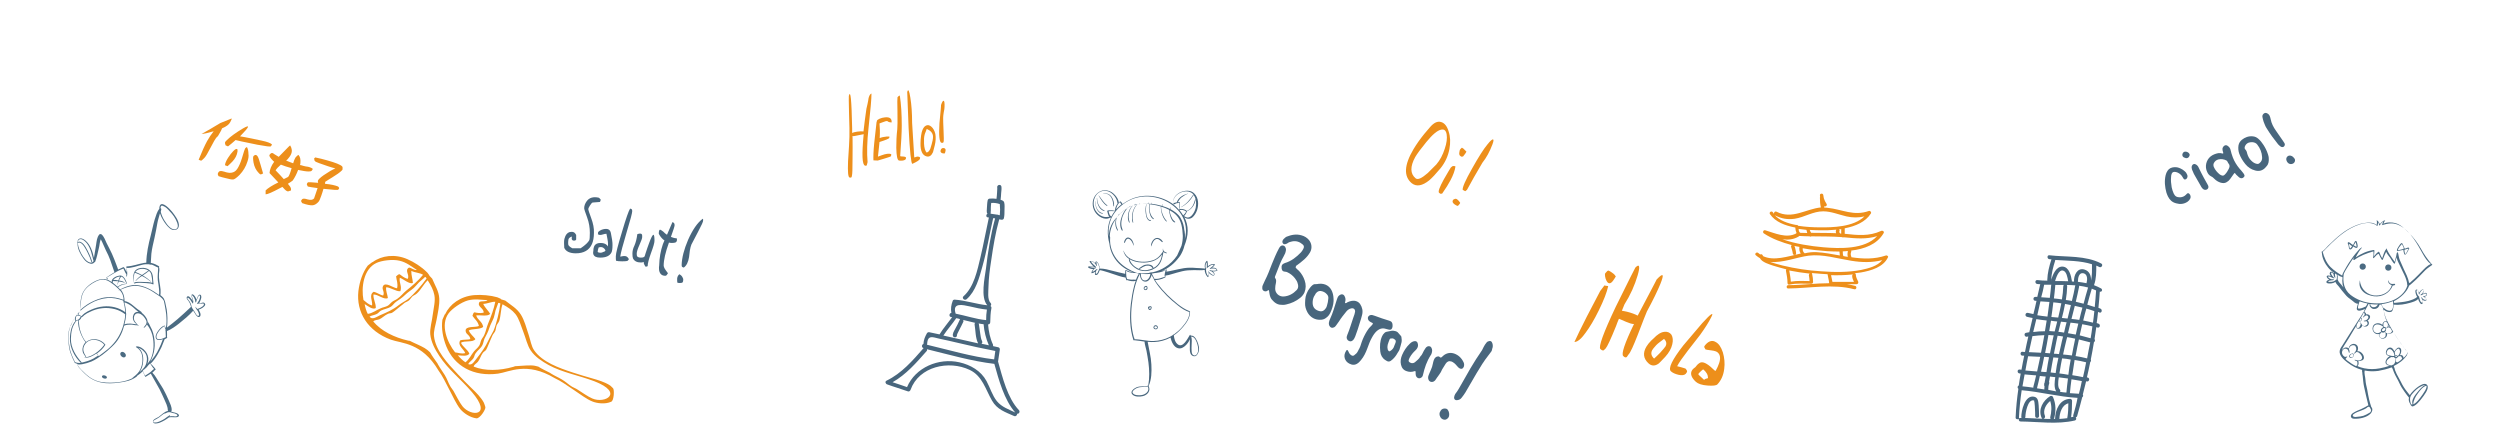 <?xml version="1.0" encoding="utf-8"?>
<!-- Generator: Adobe Illustrator 21.0.0, SVG Export Plug-In . SVG Version: 6.00 Build 0)  -->
<svg version="1.1" id="Layer_1" xmlns="http://www.w3.org/2000/svg" xmlns:xlink="http://www.w3.org/1999/xlink" x="0px" y="0px"
	 viewBox="0 0 1280 223" style="enable-background:new 0 0 1280 223;" xml:space="preserve">
<style type="text/css">
	.st0{fill:#48667D;}
	.st1{fill:#4B6B82;}
	.st2{fill:#ED8F1B;}
	.st3{fill:none;}
</style>
<g>
	<g>
		<path class="st0" d="M592.8,167.4c-0.1-0.7-1-1.1-1.6-0.8c-0.1,0-0.1,0.1-0.1,0.1c-0.2,0.1-0.4,0.4-0.5,0.7
			c-0.2,0.8,0.6,1.3,1.3,1.2C592.5,168.6,592.9,168,592.8,167.4z M591.9,168.2c-0.4,0.1-0.9-0.2-0.9-0.6c0-0.3,0.2-0.5,0.5-0.6
			c0.4,0,0.7,0.1,0.9,0.5C592.5,167.7,592.3,168.1,591.9,168.2z"/>
		<path class="st0" d="M589.5,157c-0.1-0.2-0.3-0.3-0.6-0.2c-0.4,0-0.8,0.1-1,0.4c-0.3,0.4,0,0.9,0.3,1.3c0.4,0.5,0.9,0.2,1.2-0.2
			C589.6,157.9,589.8,157.4,589.5,157z M589.1,157.9c-0.1,0.1-0.1,0.2-0.2,0.3c-0.1,0.1-0.1,0.1-0.2,0.1c-0.2-0.1-0.4-0.5-0.4-0.7
			c0.2-0.1,0.4-0.2,0.6-0.3c0.1,0,0.3-0.1,0.3,0C589.3,157.4,589.2,157.7,589.1,157.9z"/>
		<path class="st0" d="M587.4,146.8c-0.4-0.8-1.3-0.3-1.7,0.2c0,0,0,0.1,0,0.1c-0.1,0.2-0.2,0.5-0.1,0.7c0.1,0.7,1,1,1.6,0.5
			C587.6,148,587.6,147.3,587.4,146.8z M586.9,147.9c-0.2,0.3-0.8,0.3-0.9-0.1c-0.1-0.2,0-0.4,0.1-0.6c0.3-0.2,0.7-0.5,0.9-0.2
			C587.2,147.3,587.1,147.7,586.9,147.9z"/>
		<path class="st0" d="M623.3,138.5c-0.3-1.3-1.5-1.6-2.7-1.4c0.5-0.4,1-0.9,1.4-1.5c0.1-0.1,0-0.3-0.1-0.3
			c-1.1-0.4-2.6,0.2-3.5,1.1c0.1-0.9,0-1.9-0.2-2.7c-0.1-0.2-0.3-0.2-0.4-0.1c-1,1-1.2,2.6-0.8,3.9c-1.5-0.2-3.1-0.2-4.6-0.3
			c-2.1-0.2-4.2-0.2-6.2,0.1c-1.8,0.3-3.6,0.7-5.4,1.1c-1.2,0.3-2.4,0.5-3.6,0.7c0-0.4,0.1-0.7,0.2-1.1c0,0,0,0,0,0c0,0,0-0.1,0-0.1
			c0,0,0,0,0,0c0-0.1-0.1-0.1-0.1,0c0,0,0,0,0,0.1c-0.9,0.3-1.8,0.6-2.7,0.9c3.6-1.5,6.7-4,9-7.1c0.1,0,0.1,0,0.1-0.1
			c0.1-0.1,0.1-0.2,0.2-0.3c0.2-0.2,0.3-0.5,0.5-0.7c0.9-1.5,1.6-3.1,2-4.8c1-2.5,1.7-5.1,1.7-7.8c0-2.4-0.6-4.8-1.7-6.9
			c1.1,1,2.7,1.1,4,0.2c1.2-1,2-2.4,2.5-3.8c0.9-2.8,0.8-6.2-1.3-8.4c-1.9-2.1-5-1.8-7.4-0.7c-2.3,1.1-4.4,3.7-3.2,6.3
			c-6.1-4.6-14.7-6-21.8-2.9c-1.6,0.7-3.1,1.6-4.5,2.6c-0.1-0.5-0.6-1-0.9-1.3c-0.1-0.1-0.2-0.2-0.4,0c-0.2,0.2-0.4,0.4-0.6,0.6
			c0-1.4-1-2.9-1.9-3.9c-1-1.1-2.2-2-3.7-2.3c-2.5-0.7-5,0.5-6.5,2.6c-1.7,2.4-1.6,5.8-0.1,8.2c1.4,2.4,5.1,4.7,7.8,3
			c0.1,0.1,0.2,0.1,0.4,0.1c-2,4.1-2,8.8-0.8,13.2c0.2,2.2,0.9,4.3,1.9,6.2c2.2,4.1,5.9,7,10.2,8.5c-0.1,0-0.2,0-0.2,0
			c-0.6-0.1-1.1-0.3-1.7-0.4c-0.6-0.2-1.1-0.6-1.6-0.7c0,0-0.1,0-0.1,0c-0.1-0.1-0.2,0-0.3,0.1c-0.1,0.6-0.1,1.2-0.1,1.8
			c-2.2-0.5-4.5-1-6.7-1.6c-1.8-0.5-4.1-1.1-6.2-1.1c0,0,0-0.1,0-0.1c0-0.1-0.1-0.1-0.1-0.1c-0.1-0.6-0.3-1.2-0.5-1.8
			c-0.2-0.5-0.5-1.3-1.1-1.6c-0.3-0.2-0.6,0.1-0.7,0.4c0,0.2,0,0.4,0,0.6c-0.7-0.9-1.7-1.5-2.8-1.2c-0.1,0-0.2,0.2-0.1,0.3
			c0.4,0.6,0.8,1.2,1.3,1.7c0.3,0.4,0.7,0.8,1.1,1.1c-0.9-0.6-2.1-0.6-3.1-0.3c-0.2,0.1-0.2,0.3-0.1,0.4c0.7,0.6,1.8,0.9,2.8,0.9
			c-0.6,0.4-1,1.2-1.1,1.9c0,0.1,0.1,0.2,0.2,0.2c0.6-0.1,1.3-0.4,1.8-0.8c-0.3,0.8-0.4,1.9,0.5,1.7c0.7-0.1,1-0.7,1.3-1.3
			c0.1-0.4,0.3-0.8,0.5-1.2c0.7,0.1,1.4,0.3,2.1,0.5c1.5,0.4,2.9,0.9,4.4,1.4c2.2,0.7,4.4,1.6,6.7,1.9c0.1,0.4,0.2,0.9,0.4,1.3
			c0.1,0.2,0.3,0.1,0.4,0c1.3,0.5,3.1,0.8,4.4,0.4c-0.4,1-0.7,2-0.9,2.9c-0.8,2.9-1.2,5.9-1.6,8.8c-0.7,6.2-0.6,12.7,1.3,18.6
			c0.1,0.2,0.4,0.2,0.5,0.1c1.7,0.2,3.5,0.4,5.2,0.7c0.1,1.6,0.7,3.2,1,4.7c0.4,2,0.7,4,1,6c0.5,3.9,0.6,7.9-0.1,11.8
			c-0.2-0.1-0.4,0.1-0.4,0.2c-0.2,0-0.3,0.1-0.5,0.1c-0.6,0.1-1.2,0.1-1.8,0.1c-1.1,0-2.3,0.1-3.3,0.5c-1.3,0.6-3.6,2.2-2.1,3.7
			c1.3,1.3,3.8,1.2,5.4,0.8c2.4-0.6,4.1-2.8,2.9-5.1c1.5-3.5,1.6-7.2,1.4-11.1c-0.1-2-0.4-4-0.8-6c-0.3-1.9-0.8-3.7-1.1-5.6
			c1.2,0.1,2.4,0.2,3.5,0.1c2.8-0.1,5.6-0.9,8.1-2.2c0,0,0.1,0,0.1-0.1c0.5,2.3,1.7,4.8,3.6,5.4c1.7,0.6,3.1-0.3,4.3-1.5
			c0.7-0.7,1.6-1.9,2-3c0,0.5,0.1,1,0,1.4c0,0.8,0,1.6,0,2.4c0,1.1-0.1,2.3,0.3,3.4c0.3,0.9,1.2,1.6,2.2,1.5c1-0.1,1.5-1.1,1.9-2
			c0.7-1.8,0.1-3.9-0.6-5.6c-0.4-0.9-0.9-1.8-1.6-2.4c-0.4-0.4-1.2-0.7-1.8-0.5c0-0.1,0-0.2,0-0.3c0-0.2-0.3-0.2-0.4-0.1
			c-1.1,1.7-3.5,6.9-6.2,4.8c-1.4-1.1-1.8-2.9-2-4.6c1.8-1.2,3.3-2.7,4.7-4.3c1.8-2.1,3.6-4.7,3.6-7.5c0-0.1,0-0.3,0-0.4
			c-0.1,0-0.1,0-0.2-0.1c-0.1-0.1-0.2-0.1-0.3-0.2c-2.1-0.8-4-2.1-5.8-3.5c-1.8-1.5-3.6-3-5.3-4.7c-1.8-1.8-3.5-3.7-5-5.7
			c-0.5-0.6-0.9-1.2-1.3-1.9c0.7,0,1.4-0.1,2-0.2c1-0.2,2.2-0.6,3.1-1.1c0.1,0,0.2-0.1,0.2-0.2c0,0,0,0,0,0c0,0,0,0,0,0
			c0-0.3,0-0.5,0-0.8c1.1-0.1,2.1-0.4,3.1-0.7c1.8-0.5,3.6-1.1,5.4-1.5c2-0.5,4.1-0.6,6.2-0.6c1.7,0,3.6,0.2,5.4-0.1
			c0,1.3,0.7,2.8,1.5,3.6c0.1,0.1,0.2,0.1,0.3,0c0.4-0.6,0.5-1.3,0.4-2c0.2,0.2,0.5,0.4,0.7,0.6c0.4,0.3,1,0.7,1.5,0.7
			c0.5,0,0.7-0.5,0.6-1c-0.1-0.4-0.5-0.8-0.9-1.1c0.7,0,1.5-0.1,2.1-0.3C623.2,138.7,623.3,138.6,623.3,138.5z M561.9,139.8
			c-0.2,0.2-0.4,0.4-0.7,0.4c-0.3,0-0.2-0.5-0.2-0.6c0-0.4,0.2-0.8,0.4-1.2c0.2-0.2,0.3-0.3,0.5-0.5c0.1-0.1-0.1-0.2-0.2-0.2
			c-0.9,0.4-1.4,1.3-2.4,1.5c0.2-0.7,0.7-1.1,1.1-1.7c0.2,0,0.4-0.1,0.5-0.1c0.2-0.1,0.1-0.3,0-0.3c-1.1-0.1-2.1,0-3.1-0.5
			c0.9-0.2,1.8,0,2.7,0.2c0,0,0.1,0,0.1,0c0.1,0.1,0.2,0.2,0.4,0.2c0.2,0.1,0.3-0.1,0.2-0.3c-0.4-0.5-1-0.9-1.5-1.4
			c-0.5-0.5-0.9-1-1.2-1.5c1.1-0.1,1.8,0.8,2.5,1.6c0.1,0.3,0.2,0.5,0.3,0.7c0.1,0.2,0.3,0,0.3-0.1c-0.1-0.5-0.2-1.1-0.2-1.6
			c0-0.1,0.1-0.4,0-0.4c0.1,0,0.3,0.3,0.4,0.4c0.3,0.5,0.6,1.1,0.8,1.7c0.1,0.4,0.2,0.9,0.4,1.3
			C562.5,138.2,562.3,139.1,561.9,139.8z M584.4,202.3c-1.2,0.2-3.9,0.2-4.5-1.2c-0.3-0.7,0.6-1.4,1.1-1.8c1-0.7,1.9-1,3.1-1.1
			c1-0.1,1.9-0.1,2.9-0.2c0.2,0,0.5-0.1,0.7-0.1C588.8,200.3,586.5,202,584.4,202.3z M611.4,173c0.6,0.6,1,1.4,1.3,2.2
			c0.5,1.4,1,3.2,0.7,4.7c-0.2,0.9-0.8,2.2-1.9,2.1c-1.2-0.2-1.4-1.5-1.4-2.5c-0.1-0.9,0-1.8,0-2.7c0-1.4,0.3-3-0.2-4.4
			c0,0,0-0.1,0-0.1C610.4,172.4,610.9,172.5,611.4,173z M605.8,110.3c-0.5-0.9-1.2-1.8-1.9-2.7c0,0,0,0,0,0c0,0,0,0,0,0c0,0,0,0,0,0
			c1.1-0.4,2.5,0,3.4,0.7C607,109.1,606.4,109.7,605.8,110.3z M610.8,99.3c0.1,0.1,0.3,0.3,0.4,0.4c-0.1-0.1-0.2-0.1-0.3,0
			c-1.6,2.5-3.5,4.8-6.2,6.3c-0.1,0,0,0.1,0,0.1c2.7-1.3,4.9-3.6,6.4-6.2c0,0,0-0.1,0-0.1c1.4,1.8,1.5,4.4,1.1,6.6
			c-0.3,1.2-0.8,2.4-1.6,3.4c-0.5,0.7-1.1,1.2-1.9,1.5c-0.9,0.3-1.7-0.2-2.5-0.7c0.7-0.5,1.3-1.7,1.5-2.3c0,0,0,0,0-0.1
			c2.4-1,4.2-3.4,4.4-6.1c0-0.1-0.2-0.1-0.2,0c-0.4,1.2-0.7,2.4-1.4,3.5c-0.7,1.1-1.7,1.9-2.8,2.4c0,0,0,0,0,0
			c-0.7-0.6-1.6-0.9-2.5-1c-0.3,0-0.9-0.1-1.3,0.1c0,0,0-0.1,0-0.1c0-0.4,0.1-0.8,0.1-1.1c0-0.7,0.1-1.5,0.1-2.2
			c0-0.1-0.1-0.2-0.2-0.2c-0.3,0-0.6,0-0.9,0.1c0.5-1,1.1-1.8,1.9-2.5c1-0.8,2.2-1.5,3.3-1.9c0,0,0-0.1,0-0.1
			c-2.3,0.6-4.9,2-5.7,4.5c-0.7,0.1-1.4,0.2-1.8,0.7c0,0,0,0,0,0C600,99.4,607.4,96,610.8,99.3z M603.8,107.4c0,0,0,0.1-0.1,0.1
			c-0.2-0.3-0.5-0.5-0.7-0.8c-0.6-0.7-1.3-1.3-2.1-1.9c0.1-0.1,0.2-0.2,0.3-0.2c0.2-0.1,0.4-0.2,0.6-0.2c0.1,0,0.1-0.1,0.1-0.2
			c0.1,0,0.2-0.1,0.4-0.1c0.5-0.1,1-0.2,1.5-0.2c0,0.7,0,1.4-0.1,2.2C603.8,106.5,603.7,107,603.8,107.4z M573.4,103.5
			c0.2,0.4,0.5,0.8,0.8,1.1c-1,0.8-1.9,1.7-2.7,2.6C571.6,105.9,572.3,104.4,573.4,103.5z M564.5,110.8c-1.5-0.5-2.7-1.7-3.5-2.9
			c-1.4-2.3-1.4-5.3,0-7.6c1.2-2,3.6-3,5.8-2.5c1.3,0.3,2.3,1,3.2,1.9c0.6,0.6,1.1,1.3,1.5,2.1c0.4,0.8,0.5,1.6,0.7,2.4
			c-0.8,1.1-1.4,2.5-1.3,3.7c-0.4,0-0.9-0.1-1.4-0.2c-0.8,0-1.6-0.1-2.4,0.1c-0.1,0-0.2,0.2-0.2,0.3c0.2,0.6,0.4,2.2,1.1,2.9
			C566.9,111.1,565.7,111.3,564.5,110.8z M568,109.6c-0.2-0.5-0.3-0.9-0.4-1.4c0.8-0.2,1.6-0.1,2.4-0.1c0.2,0,0.5,0,0.8,0
			c-0.7,0.9-1.3,1.8-1.8,2.8C568.5,110.5,568.2,110.2,568,109.6z M567.8,120.9c-0.1-0.5-0.1-1.1-0.2-1.6c-0.1-2.6,0.4-5.2,1.4-7.5
			c1.8-3.9,5.1-7,8.8-9c8.4-4.4,19.3-2,25.5,5c2.7,3.1,4.1,7,3.9,11.1c-0.1,1.3-0.3,2.5-0.6,3.8c0-0.3,0.1-0.6,0.1-0.8
			c0-0.6,0-1.2,0-1.8c-0.1-0.6-0.1-1.2-0.2-1.8c0-0.1,0-0.2-0.1-0.3c-0.2-2.3-0.8-4.5-2-6.5c-1.2-2-3.1-3.3-5.1-4.4c0-0.3,0-0.7,0-1
			c0-0.1-0.1-0.1-0.1,0c0,0.3-0.1,0.6-0.1,0.9c-1.1-0.5-2.2-1-3.3-1.3c-0.2-0.1-0.5-0.2-0.7-0.2c0-0.3,0-0.7,0-1
			c0-0.1-0.1-0.1-0.1,0c0,0.3-0.1,0.6-0.1,0.9c-1.8-0.5-3.6-0.9-5.5-1.1c0.1-0.2,0.1-0.4,0.2-0.5c0-0.1-0.1-0.1-0.1,0
			c-0.1,0.2-0.2,0.4-0.3,0.6c-0.5,0-0.9-0.1-1.4-0.1c0.1-0.2,0.2-0.4,0.3-0.6c0-0.1,0-0.1-0.1,0c-0.2,0.2-0.3,0.4-0.4,0.7
			c-1.1-0.1-2.2-0.1-3.2,0c-0.3,0-0.7,0.1-1,0.1c0.1-0.1,0.2-0.1,0.3-0.2c0,0,0-0.1,0-0.1c-0.2,0.1-0.4,0.2-0.6,0.3
			c-0.8,0.1-1.5,0.2-2.2,0.4c0.2-0.2,0.4-0.3,0.6-0.4c0.1,0,0-0.2-0.1-0.1c-0.3,0.2-0.6,0.4-0.8,0.7c-0.8,0.2-1.6,0.5-2.3,0.9
			c0.2-0.2,0.3-0.4,0.5-0.5c0.1-0.1,0-0.1-0.1-0.1c-0.3,0.3-0.6,0.6-0.9,0.9c-1,0.5-2,1.1-2.9,1.9c-0.8,0.6-1.5,1.3-2.2,2.1
			c0.1-0.3,0.3-0.6,0.4-0.8c0,0,0-0.1-0.1,0c-0.3,0.4-0.5,0.8-0.7,1.3C569.6,113.2,567.6,117.1,567.8,120.9z M572.8,133.9
			c-3.1-3.3-4.8-7.8-4.4-12.3c-0.1-0.3-0.1-0.6-0.2-0.9c0.2-3.1,1.3-6,3.1-8.6c0,0,0.1-0.1,0.1-0.1c-0.1,0.5-0.3,1-0.3,1.5
			c-0.2,1.4,0.1,3.3,1,4.5c0.1,0.2,0.4,0,0.3-0.2c-0.3-0.7-0.6-1.3-0.8-2c-0.2-0.7-0.2-1.5-0.2-2.3c0-0.7,0.2-1.5,0.4-2.2
			c1.3-1.7,2.9-3.2,4.7-4.3c-0.9,1.2-1.7,2.6-2.2,4c-0.8,2.1-1.2,5,0.1,7c0.1,0.2,0.5,0.1,0.4-0.2c-0.4-1.1-0.7-2.1-0.7-3.3
			c0-1.2,0.3-2.4,0.6-3.5c0.6-1.6,1.5-3.1,2.5-4.5c0.8-0.4,1.6-0.8,2.4-1.1c-0.7,0.9-1.3,1.9-1.7,3c-0.5,1.7-0.7,3.9,0.2,5.5
			c0.1,0.2,0.4,0.1,0.3-0.1c-0.6-1.7-0.7-3.3-0.3-5c0.3-1.3,1-2.5,1.8-3.5c0.2-0.1,0.5-0.1,0.7-0.2c0.5-0.1,1-0.2,1.4-0.3
			c-1,0.9-1.6,2.3-2,3.5c-0.3,1-0.4,2-0.4,3c0,0.8,0,2,0.4,2.7c0.1,0.1,0.3,0.1,0.2-0.1c0-0.8-0.3-1.6-0.3-2.5c0-1,0.1-1.9,0.3-2.9
			c0.4-1.5,1.1-2.8,2.1-3.9c1.6-0.2,3.1-0.3,4.7-0.2c-0.6,1.5-0.6,3.4-0.4,4.8c0.1,1,0.3,2,0.8,2.8c0.3,0.6,1.1,1.3,1.8,1.1
			c0.2,0,0.2-0.3,0-0.3c-0.3-0.1-0.6-0.1-0.9-0.3c-0.3-0.2-0.6-0.6-0.8-1c-0.5-0.9-0.6-2-0.7-3c-0.1-1.2-0.1-2.8,0.3-4.1
			c0.5,0,0.9,0.1,1.4,0.1c-0.3,1.1-0.3,2.4-0.1,3.5c0.2,1.4,0.7,3.5,2.1,4.2c0.2,0.1,0.4-0.2,0.2-0.3c-1.9-1.6-2.5-4.8-2-7.3
			c1.1,0.1,2.1,0.3,3.2,0.5c0.8,0.2,1.6,0.4,2.4,0.6c0,1.2,0.2,2.4,0.5,3.5c0.4,1.4,1.2,3.3,2.4,4.2c0.1,0.1,0.3-0.1,0.2-0.2
			c-0.4-0.6-0.9-1-1.2-1.6c-0.5-0.8-0.8-1.6-1.1-2.4c-0.4-1.1-0.6-2.2-0.6-3.4c1.4,0.4,2.7,0.9,4,1.6c0.1,1,0.3,2.1,0.6,3
			c0.3,1.1,1.1,3.2,2.4,3.5c0.2,0,0.3-0.2,0.2-0.3c-0.5-0.5-0.9-0.8-1.3-1.3c-0.4-0.7-0.7-1.4-1-2.1c-0.3-0.8-0.5-1.7-0.6-2.6
			c1.3,0.7,2.4,1.5,3.4,2.5c2.8,2.8,3.2,6.9,3.4,10.7c0,1.7-0.2,3.4-0.7,5.1c-0.7,1.7-1.5,3.2-2.2,4.9c-1.6,2.4-3.7,4.5-6.2,6
			c-1.9,1.2-4.1,2.1-6.3,2.6c-0.1,0-0.2,0-0.3,0c-0.1,0-0.1,0-0.2,0c-0.1,0.1-0.3,0.1-0.5,0.1c-0.1,0-0.1,0-0.2,0
			c-0.3,0.1-0.6,0.2-1,0.3c0,0,0.1,0,0.1,0c-1.6,0.2-3.3,0.2-4.9,0c0,0,0,0,0,0c-0.6,0.1-1.2,0-1.8-0.3
			C578.8,138.5,575.4,136.7,572.8,133.9z M589,140.2c0,0.2-0.1,0.4-0.1,0.6c0,0,0,0.1,0,0.1c-0.4,1.4-1.3,2.7-2.7,2.7
			c-1.7,0-2.1-1.9-2.1-3.5C585.8,140.4,587.4,140.4,589,140.2z M579.2,143.2c-0.7-0.1-1.4-0.2-2.1-0.3c-0.4-0.9-0.5-1.8-0.5-2.7
			c0,0,0-0.1,0-0.1c0,0,0,0,0,0c0-0.5,0-1-0.1-1.5c0.8,0.7,2.4,1,3.4,1.1c0.7,0.1,1.3,0.1,2,0.1c0.4,0.1,0.8,0.2,1.2,0.3
			c-0.6,1-1.1,2-1.5,3.1c0,0,0,0,0,0C580.8,143.1,580,143.2,579.2,143.2z M592.4,145.6c1.5,2.1,3.3,4,5.1,5.9
			c1.7,1.7,3.6,3.3,5.5,4.8c1.8,1.5,3.8,2.8,6,3.5c0,3-1.9,5.5-3.8,7.7c-1.2,1.4-2.6,2.6-4.1,3.7c0,0,0-0.1,0-0.1
			c-0.5,0.4-1.1,0.8-1.7,1.1c0,0,0,0,0,0c-0.2,0.1-0.3,0.2-0.5,0.3c-2.5,1.3-5.4,2-8.3,2.1c-3.3,0.1-6.5-0.9-9.8-0.9
			c0-0.2,0-0.4,0-0.6c0-0.1-0.1-0.2-0.2-0.2c-1.6-5.5-1.7-11.4-1.1-17c0.3-2.9,0.8-5.9,1.5-8.7c0.6-2.5,1.5-4.8,2.7-7.1c0,0,0,0,0,0
			c-0.2,1.8,0.7,4,2.6,4.1c1.7,0.1,2.9-1.6,3.3-3.4c0.3,0.6,0.6,1.1,0.9,1.6C591,143.6,591.7,144.6,592.4,145.6z M596.4,140
			c-0.1,0.5-0.2,1.3,0,1.8c-0.9,0.1-1.7,0.5-2.5,0.7c-1,0.3-1.8,0.3-2.8,0.3c-0.1-0.1-0.2-0.3-0.2-0.4c-0.4-0.7-0.8-1.5-1.2-2.3
			c0.5-0.1,1-0.2,1.5-0.3c0.5,0,1.1-0.1,1.5-0.2c1.5-0.2,3-0.6,4.2-1.4C596.7,138.8,596.5,139.4,596.4,140z M619.4,138.3
			c-0.1,0-0.2,0.1-0.1,0.2c0.3,0.3,0.8,0.4,1.2,0.5c0,0,0,0,0,0.1c0.4,0.2,0.8,0.6,1,1c0.2,0.3,0.1,0.7-0.3,0.7
			c-0.2,0-0.4-0.1-0.6-0.2c-0.7-0.4-1.3-1-1.8-1.6c-0.1-0.1-0.3,0-0.2,0.2c0.1,0.2,0.2,0.3,0.3,0.4c0.1,0.7,0,1.2-0.3,1.8
			c-1-1.1-1.2-2.6-1.1-4c0-0.1-0.1-0.1-0.2-0.1c-0.2-1-0.1-2.1,0.5-3c0.2,0.8,0,1.6,0.1,2.5c0,0,0,0.1,0,0.1
			c-0.1,0.1-0.2,0.3-0.2,0.4c0,0.1,0,0.1,0.1,0.1c1-0.8,2.3-2.1,3.7-1.8c-0.5,0.8-1.3,1.2-2,1.8c-0.2,0.1,0,0.4,0.2,0.3
			c0.2-0.1,0.3-0.2,0.5-0.2c1-0.1,2.4-0.2,2.8,0.9C621.6,138.8,620.6,138.6,619.4,138.3z"/>
		<path class="st0" d="M595.3,123.6c-0.7-1.2-2.3-2.2-3.7-1.6c-1.4,0.6-2.4,2.6-2.3,4.1c0,0,0.1,0.1,0.1,0c0.6-1.2,0.8-2.6,2-3.4
			c1.4-1,2.5,0.3,3.5,1.2C595.1,124.1,595.4,123.9,595.3,123.6z"/>
		<path class="st0" d="M578.3,121.8c-1.5-0.8-2.5,0.9-2.8,2.2c-0.1,0.3,0.4,0.5,0.5,0.1c0.4-1.1,1-2.5,2.4-1.6c1,0.7,1.6,2,1.9,3.1
			c0,0.1,0.2,0.1,0.2,0C580.4,124,579.6,122.4,578.3,121.8z"/>
		<path class="st0" d="M597.2,129.3c-0.9-0.2-1.8-0.9-1.7-1.9c0-0.1-0.1-0.1-0.1,0c-0.1,0.5-0.1,0.9,0.1,1.3c-0.1,0-0.1,0.1-0.2,0.2
			c0,0,0,0.1,0,0.1c-0.7,0.9-1.3,1.8-2.2,2.6c-0.9,0.8-1.9,1.4-3,1.7c-1.8,0.6-3.7,0.8-5.5,0.7c-3.8-0.2-8-1.7-9.3-5.6
			c0-0.1-0.1,0-0.1,0c0.3,1.8,1.4,3.2,2.8,4.1c-0.2,1.8,1.7,3.6,2.9,4.5c1.7,1.3,3.7,1.9,5.8,1.8c2.2-0.1,4.4-1,6-2.5
			c2-1.9,2.5-4.7,3-7.3c0.4,0.4,0.9,0.6,1.4,0.7C597.4,129.8,597.5,129.4,597.2,129.3z M583.3,137.8
			C583.3,137.8,583.3,137.8,583.3,137.8c0.1-0.1,1-0.6,1.1-0.6c0.5-0.4,1.1-0.7,1.7-0.9c0.6-0.3,1.3-0.3,1.9-0.3
			c1.1,0.1,1.6,0.6,2.2,1.4l0,0c-1,0.4-2,0.7-3,0.9C585.9,138.5,584.5,138.3,583.3,137.8z M592.8,135.5c-0.6,0.7-1.4,1.3-2.2,1.7
			c-0.4-1.9-3-2-4.4-1.6c-0.8,0.2-1.6,0.8-2.2,1.2c-0.2,0.1-0.8,0.5-0.8,0.8c0,0,0,0,0,0.1c-2.3-0.9-4.2-2.7-4.9-5
			c1.8,1.1,4,1.6,6,1.7c2,0.2,4.1-0.1,6-0.7c1.8-0.6,3.5-1.9,4.7-3.5C594.6,132.2,594.1,134,592.8,135.5z"/>
		<path class="st0" d="M564.7,109.2c-2.8-0.5-3.9-3.6-3.8-6.1c0-0.1-0.1-0.1-0.1,0c-0.2,2.4,1,6.3,3.9,6.3
			C564.8,109.4,564.8,109.2,564.7,109.2z"/>
		<path class="st0" d="M565.5,107.8c-2.6-1.1-3.7-3.7-3.8-6.4c0-0.1-0.1-0.1-0.1,0c-0.1,2.6,1,5.9,3.8,6.7
			C565.5,108.1,565.6,107.9,565.5,107.8z"/>
		<path class="st0" d="M566.9,105.1c-1.9-1.3-2.9-3.3-4.3-5c0,0-0.1,0-0.1,0.1c1.2,1.9,2.3,4,4.2,5.2
			C567,105.4,567.1,105.2,566.9,105.1z"/>
		<path class="st0" d="M569.1,100.7c-1-1.4-2.6-1.9-4.2-1.7c-0.1,0-0.1,0.1,0,0.1c1.8-0.1,3.2,0.5,4.1,2.1c0.8,1.3,0.9,2.9,1.1,4.3
			c0,0.2,0.3,0.2,0.3,0C570.5,103.9,570.1,102.1,569.1,100.7z"/>
	</g>
	<g>
		<path class="st1" d="M104.1,154.9c-0.7,0-1.5,0.5-2.2,0.4c0.4-0.5,0.6-1.3,0.8-1.7c0.3-0.7,0.7-2,0-2.6c-0.9-0.7-1.7,1.1-2.1,2.5
			c-0.1-0.6-0.4-1.1-0.7-1.6c-0.3-0.5-0.8-1.1-1.4-1.2c-0.6-0.1-0.4,0.9-0.4,1.2c0.2,0.8,0.5,1.6,0.7,2.4c-0.7-1.2-2.3-3.5-3.1-2.3
			c-0.4,0.6,0.1,1.3,0.5,1.7c0.8,1,1.3,2.1,1.6,3.4c-0.1,0-0.1,0.1-0.2,0.2c-2.2,2.1-4.4,4.1-6.7,6.1c-1.7,1.5-3.6,2.9-5.4,4.3
			c0.1-0.9,0.2-1.8,0.2-2.7c0.1-1.5,0-2.9-0.1-4.4c-0.1-1.4-0.3-2.9-0.7-4.3c-0.2-0.9-0.3-1.8-0.7-2.7c-0.3-1.1-1.2-1.8-2.1-2.5
			c0.2-0.9,0.1-1.9,0.1-2.9c-0.1-1.4-0.4-2.7-0.6-4.1c-0.2-1.3-0.3-2.7-0.2-4c0.1-1.1,0.4-2.3,0-3.4c0.1-0.1,0.2-0.3,0-0.4
			c-1.2-0.7-2.4-1.3-3.7-1.6c-0.2,0-0.4-0.1-0.5-0.1c0.1-1.6,0.2-3.1,0.3-4.7c0.3-2.7,1-5.4,1.6-8.1c0.6-2.5,1-5.1,1.5-7.7
			c0.3-1.7,0.9-3.3,1.3-4.9c0.4,1.2,0.9,2.4,1.6,3.5c0.9,1.5,2,3,3.3,4.1c1,0.9,2.3,1.3,3.6,0.7c0.9-0.4,1.2-1.4,1.2-2.4
			c-0.2-2.5-2.1-4.9-3.6-6.8c-0.9-1.1-4.9-5.5-6.1-3.1c-0.1,0.2-0.2,0.4-0.2,0.7c-0.1,0-0.1,0.1-0.1,0.1c0,0.3,0,0.6,0,0.8
			c-1.2,1.6-1.8,3.7-2.4,5.6c-0.8,2.7-1.3,5.4-2,8.1c-1.2,4.5-2.2,9.3-2.3,14c-0.4,0-0.7,0.1-1.1,0.1c-3,0.5-5.8,1.7-8.9,1.8
			c-0.2,0-0.3,0.3-0.2,0.4c0.1,0.7,0.2,1.4,0.2,2.1c0,0.2,0,0.3,0,0.5c-0.1-0.2-0.2-0.5-0.4-0.7c-0.3-0.6-0.6-1.4-1.1-1.9
			c0,0-0.1,0-0.1,0c-0.1,0-0.1,0-0.2,0c-0.9,0.4-1.8,0.8-2.6,1.2c-0.3-0.8-0.6-1.6-0.9-2.4c-0.7-1.9-1.5-3.9-2.3-5.7
			c-0.8-1.8-1.8-3.6-2.7-5.4c-0.7-1.5-1.3-3.3-2.5-4.4c-0.3-0.3-1-0.4-1.3,0c-1.2,1.5-1.3,3.3-1.6,5.2c-0.3,2.3-0.8,4.5-1.1,6.7
			c-0.7-3.2-1.8-6.6-4.2-8.7c-0.7-0.6-1.8-1.4-2.8-1.2c-1.2,0.1-1.5,1.3-1.5,2.3c0,0,0,0,0,0c0,0,0,0.1,0,0.1c0,0,0,0,0,0.1
			c0,0,0,0.1,0.1,0.1c-0.1,2.8,1.6,5.7,3.2,7.9c0.8,1.1,2,2.1,3.4,2.4c0.8,0.2,1.6-0.1,2-0.7c0.2,0,0.3-0.1,0.4-0.2
			c0.9-2.2,1.3-4.6,1.9-7c0.4-1.4,0.4-3.2,1-4.6c0.6,1,1,2.2,1.5,3.2c0.7,1.7,1.5,3.3,2.3,4.9c0.8,1.7,1.4,3.5,2,5.3
			c0.4,1.2,0.8,2.3,1.2,3.5c-1.4,0.8-2.7,1.7-4,2.6c-0.1,0.1-0.2,0.3-0.1,0.4c0.3,0.3,0.5,0.7,0.8,1c-0.2-0.1-0.4-0.2-0.7-0.3
			c-1.5-0.5-3.2-0.2-4.6,0.3c-2.8,1.1-5.6,3.1-7.2,5.7c-0.8,1.3-1.2,2.7-1.4,4.1c-0.3,1.9-0.4,4-0.2,5.9c-2.2,2.1-3.9,4.7-4.9,7.6
			c-1.6,2.4-1.4,6-1.2,8.7c0.1,1.8,0.4,3.6,1,5.3c0.6,1.8,1.4,3.5,2.2,5.1c0.1,0.2,0.2,0.2,0.4,0.1c0.3,0.2,0.6,0.3,0.9,0.4
			c0,0.9,0.7,1.8,1.3,2.4c0.8,1,1.8,1.9,2.7,2.8c2.2,2.1,5,3.7,8,4.3c3.1,0.7,6.3,0.5,9.3,0.1c3.3-0.4,6.6-1.1,9.2-3.2
			c0.1,0,0-0.1,0-0.2c1.1-0.7,2.1-1.6,3.1-2.5c0.4,1,0.5,2,1.2,2.9c0.1,0.1,0.2,0.1,0.2,0c0.9-0.6,1.8-1.1,2.6-1.6
			c1.5,2.6,3,5.3,4.5,8c0.9,1.7,1.6,3.4,2.4,5.1c0.7,1.6,1.8,3.7,1.8,5.5c0,0.2,0.1,0.4,0.1,0.5c-1.8,0.3-3.2,1.9-4.7,3
			c-0.7,0.5-3.2,1.3-3,2.5c0.2,1.5,2.7,0.8,3.5,0.5c1.7-0.7,3.3-1.6,4.7-2.7c1.4-0.3,2.7,0.1,4.1-0.1c0.7-0.1,1.4-0.7,0.8-1.4
			c-0.9-1-2.3-0.9-3.5-1.4c-0.1,0-0.2-0.1-0.3-0.1c0.2-0.2,0.3-0.4,0.3-0.7c0.1-1.6-0.8-3.4-1.4-4.8c-0.9-2.1-1.9-4.2-3-6.2
			c-1.1-1.9-2.4-3.7-3.5-5.6c-0.5-0.9-1.2-1.8-2-2.6c0.5-0.4,1-0.9,1.4-1.4c0,0,0,0,0.1,0c0.1,0,0.2-0.1,0.2-0.2
			c-0.2-0.6-0.8-1.1-1.2-1.6c-0.4-0.5-0.9-1-1.4-1.4c1.5-1.4,2.7-3.2,3.7-4.9c0.7-1.2,1.3-2.4,1.9-3.6c0.6-1.3,1-2.7,1.6-4
			c0,0,0,0,0,0c0.6-0.3,1.1-0.5,1.3-0.8c0.1-0.1,0-0.3-0.1-0.3c0-0.9,0.1-1.9,0-2.8c0-0.1,0-0.2,0-0.3c2.2-0.9,4.2-2.3,6.1-3.8
			c2.5-2,5.2-4.2,7.3-6.6c0.2,0.3,0.4,0.6,0.6,0.9c0.3,0.5,0.6,1,0.9,1.4c0.4,0.5,1.2,1.3,1.9,0.7c0.6-0.5,0.4-1.5,0.1-2.2
			c-0.2-0.4-0.4-0.8-0.6-1.2c0-0.1-0.1-0.1-0.1-0.2c1.2-0.3,3-1.3,3.4-2.5C105,155.5,104.7,154.9,104.1,154.9z M82.4,105.6
			c0.2-0.5,0.8-0.3,1.2-0.1c1.3,0.4,2.4,1.7,3.3,2.7c1.6,1.6,3,3.6,3.8,5.8c0.3,0.9,0.6,2,0,2.8c-1,1.2-2.6,0.5-3.6-0.3
			c-1.2-1-2.1-2.3-2.9-3.6c-0.9-1.4-1.5-2.9-1.9-4.4c0.1-0.5,0.2-0.9,0.3-1.4c0-0.2-0.2-0.5-0.4-0.5
			C82.2,106.2,82.2,105.9,82.4,105.6z M47.9,133.7c-0.2,0.3-0.5,0.6-0.9,0.7c-0.6,0.2-1.4-0.1-1.9-0.4c-1.1-0.6-1.9-1.7-2.6-2.7
			c-1.4-2.1-2.4-4.4-2.7-6.9c0.3-0.1,0.5-0.3,0.9-0.2c0.5,0,0.9,0.4,1.3,0.7c0.9,0.8,1.5,2,2.1,3c0.6,1,1,2.1,1.5,3.1
			c0.2,0.4,0.3,0.8,0.5,1.1c0.3,0.7,0.4,1.6,0.8,2.1c0.1,0.1,0.4,0,0.3-0.2c-0.3-1.2-0.9-2.5-1.4-3.7c-0.6-1.3-1.2-2.6-1.9-3.7
			c-0.6-1-1.3-2-2.4-2.6c-0.5-0.3-1.3-0.4-1.7,0c0-0.1,0-0.2,0-0.3c0.3-0.9,0.9-1.5,2-1.2c1,0.3,1.9,1.2,2.6,2
			c1,1.2,1.7,2.8,2.2,4.3C47.1,130.4,47.5,132.1,47.9,133.7z M87.3,211.1c0.4,0.1,0.8,0.3,1.3,0.4c0.6,0.1,1.1,0.2,1.6,0.5
			c0.5,0.2,1,0.8,0.2,1.1c-0.5,0.2-1.1,0.1-1.6,0c-0.8-0.1-1.4,0-2.1,0.1c0.1-0.1,0.2-0.2,0.3-0.2c0.2-0.2,0-0.5-0.3-0.3
			c-0.8,0.5-1.6,1.1-2.4,1.7c-0.6,0.4-1.2,0.7-1.8,1c-0.6,0.3-1.3,0.6-2,0.8c-0.4,0.1-2.4,0.4-2-0.5c0.2-0.5,0.9-0.8,1.3-1
			c0.6-0.3,1.2-0.7,1.8-1.1c0.9-0.7,1.6-1.3,2.5-1.9c0,0,0.1,0.1,0.2,0.1C85.4,211.3,86.2,210.8,87.3,211.1z M58.5,139.8
			C58.5,139.8,58.6,139.8,58.5,139.8c0.5-0.2,0.9-0.5,1.4-0.8c1.1-0.6,2.2-1.1,3.3-1.5c0.2,0.6,0.5,1.1,0.8,1.7
			c0.1,0.3,0.4,0.9,0.7,1.2c0,0.3,0,0.7,0,1c0,0.2,0.3,0.3,0.3,0.1c0.2-0.7,0.2-1.6,0.1-2.3c0-0.7-0.1-1.4-0.3-2
			c2.7,0.1,5.3-1,7.9-1.6c1.1-0.3,2.3-0.4,3.5-0.3c0,0,0.1,0,0.1,0c0.3,0.1,0.6,0.2,0.8,0.3c0-0.1,0-0.2,0-0.2c0,0,0.1,0,0.1,0
			c1.4,0.2,2.5,1.2,3.8,1.6c-0.1,1-0.1,2.1-0.2,3.1c-0.1,1.2-0.1,2.3,0,3.5c0.2,1.4,0.5,2.8,0.6,4.2c0.1,1,0.2,2.2,0,3.2
			c-0.4-0.3-0.8-0.5-1.2-0.8c-1.8-1.3-3.8-2.4-5.8-3.2c-2.1-0.8-4.4-1.3-6.6-1c-2.2,0.3-4.3,1.1-6.3,2.2c-0.4-0.4-0.7-0.8-1.1-1.2
			c0.7-0.5,1.5-0.9,2.3-1.2c0.7-0.3,1.5-0.2,2.1-0.5c0.1,0.1,0.2,0,0.2-0.1c-0.4-1.5-1.4-3.7-3-4.1c-0.1-0.1-0.2-0.1-0.2,0
			c-0.2,0-0.4,0-0.7,0c-1.5,0.2-4.2,1.4-3.9,3.3c-0.7-0.4-1.4-0.9-2.1-1.2c0,0,0,0,0,0c0.3-0.3-0.1-0.8-0.4-1.1
			C56.1,141.2,57.3,140.5,58.5,139.8z M60.5,144c-0.2,0.7-0.4,1.4-0.5,2.1c0,0,0,0,0,0c0.3-0.7,0.5-1.4,0.8-2
			c1.1,0.1,2.1,0.4,3.1,0.7c0,0,0.1,0,0-0.1c-0.8-0.7-1.9-0.9-3-1.1c0.3-0.7,0.7-1.4,1.1-2c1.5,0.3,2.1,2.4,2.8,3.6
			c-0.8,0.1-1.6,0.2-2.4,0.4c-0.8,0.3-1.5,0.7-2.2,1.2c-0.5-0.4-1-0.8-1.4-1.2c-0.4-0.3-0.7-0.6-1.1-0.9c0-0.3,0.1-0.5,0.1-0.8
			c0,0,0,0,0,0C58.7,144,59.6,143.9,60.5,144z M58,143.4c0.2-0.4,0.5-0.7,0.9-0.9c0.7-0.5,1.7-0.9,2.5-0.9c0,0,0.1,0,0.1,0
			c-0.4,0.6-0.7,1.3-0.9,2C59.8,143.4,58.8,143.2,58,143.4z M42.8,149.5c1.4-2.5,4-4.3,6.5-5.5c1.5-0.7,3.1-1.1,4.7-0.7
			c1.6,0.4,3.1,1.6,4.4,2.6c0.5,0.4,0.9,0.8,1.4,1.2c0,0.1,0.1,0.3,0.2,0.2c0.4,0.4,0.8,0.7,1.1,1.1c-0.1,0.1-0.2,0.1-0.3,0.2
			c-0.1,0.1,0,0.2,0.1,0.1c0.1-0.1,0.2-0.1,0.4-0.2c0.2,0.3,0.5,0.6,0.7,0.9c0.9,1.2,1.2,2.6,1.3,4.1c0,0-0.1,0-0.1-0.1
			c0,0-0.1-0.1-0.2-0.1c0,0,0,0,0,0c0,0,0,0-0.1,0.1c-2.7-1-5.5-1.5-8.4-1.2c-3.1,0.3-6,1.5-8.7,3c-1.7,1-3.3,2.2-4.7,3.5
			C41.4,155.6,41.3,152.3,42.8,149.5z M41.7,185.4c-2.9-3.2-5.4-7.3-5.4-11.8c0-1.7,0.2-3.4,0.6-5c0.4-1.6,1.2-3,2.2-4.3
			c0,0,0-0.1,0-0.1c0.3,0,0.6-0.1,0.9-0.2c-0.1,2,0.3,4.1,1,6c0.3,1,0.8,1.9,1.3,2.9c0.4,0.8,0.9,1.6,1.5,2.3
			c-1.2,1.2-1.8,3-1.5,4.6c0.1,0.8,0.6,1.6,1.1,2.3c0.1,0.2,0.4,0.7,0.6,0.9c-0.3,0.1-0.5,0.1-0.8,0.2c-0.1,0-0.1,0.1,0,0.1
			c1-0.2,2.1-0.2,3.1-0.6c1.1-0.5,2.1-1,3.1-1.7c0.2,0.2,0.3,0.5,0.5,0.7c0.1,0.1,0.2,0.3,0.3,0.4c-0.8,0.5-1.6,1-2.4,1.5
			c-1.5,0.8-3.2,1.4-4.9,1.8c-0.4,0.1-0.9,0.2-1.3,0.3C41.8,185.7,41.8,185.6,41.7,185.4z M44.5,175.2c2.6-2.2,6.9-1.2,8.9,1.3
			c-1.2,1.7-2.7,3.1-4.4,4.3c-0.9,0.6-1.8,1.1-2.7,1.5c-0.7,0.3-1.4,0.4-2.1,0.6c-0.2-0.3-0.4-0.7-0.5-1c-0.4-0.6-0.7-1.2-0.9-2
			C42.3,178.2,43.2,176.3,44.5,175.2z M49.6,181c1.7-1.2,3.3-2.7,4.3-4.4c0.1-0.1,0-0.3-0.1-0.3c0,0,0,0,0,0
			c-2.3-2.9-6.8-3.6-9.7-1.2c0,0,0,0,0,0c-1.3-1.4-2.2-3.4-2.8-5.2c-0.7-1.9-0.8-3.8-1-5.8c0.6-0.3,1.2-0.9,1.3-1.5
			c0.1-0.1,0.2-0.2,0.3-0.2c0.4-0.2,0.8-0.6,1.2-1c0.9-0.7,1.9-1.3,2.9-1.7c2-1,4.2-1.7,6.4-1.9c2.2-0.3,4.4,0,6.5,0.5
			c1.9,0.5,3.6,1.4,5.2,2.6c0,1.8-0.4,3.6-0.9,5.4c-1.1,4-3,7.5-5.9,10.5c-1.3,1.4-2.8,2.6-4.3,3.7c-0.8,0.6-1.6,1.2-2.4,1.8
			c0,0,0,0-0.1-0.1c-0.1-0.1-0.2-0.2-0.4-0.3C50,181.4,49.8,181.2,49.6,181z M64.6,160.9C64.6,160.9,64.7,160.9,64.6,160.9
			C64.7,160.9,64.7,160.9,64.6,160.9c0,0,0-0.1,0-0.1c0,0,0,0,0,0h0c0-0.1,0-0.2,0-0.2c0,0,0-0.1,0-0.1c0,0,0,0,0,0c0,0,0,0-0.1-0.1
			c0-1.8-0.3-3.6-0.8-5.3c0,0,0.1-0.1,0.1-0.2c0,0,0-0.1,0-0.1c1.6,0.6,3,1.4,4.3,2.5c0.9,0.8,1.8,1.7,2.8,2.4
			c-1.1-0.2-2.2,0.4-2.6,1.6c-0.8,1.9,0.2,3.6,1.7,4.8c-2-0.3-4.4-0.8-6.3,0C64.2,164.3,64.5,162.6,64.6,160.9z M40.4,160.7
			c0-0.4,0.1-0.7,0.3-1c0,0,0,0,0-0.1c1.6-1.6,3.4-2.9,5.4-4.1c2.7-1.6,5.7-2.6,8.8-2.9c2.8-0.3,5.6,0.4,8.2,1.3
			c0.5,1.9,0.9,3.7,1,5.7c0,0.1,0,0.1,0,0.2c-3.2-2.3-7.2-3.3-11.2-2.9c-2.2,0.2-4.3,0.8-6.3,1.7c-1.2,0.5-2.3,1.1-3.3,1.8
			c-0.6,0.4-1.1,1-1.6,1.5c0,0-0.1,0-0.1,0c-0.3-0.3-0.7-0.5-1.1-0.6C40.5,161.1,40.4,160.9,40.4,160.7z M39.5,161.1
			c0.2-0.3,0.4-0.5,0.7-0.8c-0.1,0.3-0.1,0.7,0,1c-0.4,0-0.7,0-1,0.2C39.3,161.3,39.4,161.2,39.5,161.1z M41.4,162
			c-0.4,0.5-0.6,1.1-1.1,1.5c-0.5,0.3-1,0.4-1.5,0.5c0.1-0.6-0.1-1.2,0.2-1.9C39.5,161.2,40.7,161.7,41.4,162z M38.4,185.4
			c-0.7-1.5-1.5-3.1-2-4.7c-0.6-1.6-0.9-3.4-1.1-5.1c-0.2-1.6-0.2-3.2-0.1-4.8c0.1-1.6,0.6-3,1.1-4.5c0.6-1.4,1.3-2.7,2.2-4
			c-0.2,0.6-0.2,1.4-0.1,1.9c0,0.1,0.2,0.1,0.3,0c0.1,0,0.2,0,0.2,0c-1.2,0.9-1.8,2.5-2.3,3.8c-0.5,1.7-0.8,3.6-0.8,5.4
			c-0.1,4.5,2.3,9.2,5.5,12.3c0,0,0.1,0,0.1,0.1C40.4,185.9,39.4,185.8,38.4,185.4z M71.4,190.6c1.2-1.6,1.8-3.6,1.9-5.7
			c0.2-2.3-0.4-5.5-2.5-6.8c0.4,0.1,0.7,0.2,1,0.4c0.8,0.4,1.5,1,2.1,1.7c1.2,1.3,1.6,3.2,1.2,4.9C74.8,187.4,73.2,189.1,71.4,190.6
			z M78,187.8c0.2,0.3,0.5,0.8,0.9,1.1c-0.5,0.3-1,0.8-1.4,1.2c0,0,0,0-0.1,0.1c0,0,0,0,0,0c0,0,0,0,0,0c-0.7,0.6-1.4,1.1-2.1,1.5
			c-0.3,0.2-0.6,0.4-0.9,0.6c-0.3,0.2-0.7-1.2-0.7-1.2c-0.2-0.5-0.3-0.9-0.6-1.3c0.1-0.1,0.1-0.1,0.2-0.2c0.1-0.1,0.2-0.3,0.4-0.4
			c0,0,0,0,0.1,0c0.9-0.7,1.7-1.5,2.4-2.5c0.3-0.2,0.5-0.4,0.7-0.6C77.2,186.7,77.6,187.2,78,187.8z M75.4,186.4
			c0.2-0.5,0.4-1.1,0.5-1.7c0.2-1.8-0.3-3.5-1.5-4.9c-1-1.3-3-2.7-4.7-2.4c-0.1,0-0.1,0.1-0.1,0.2c0,0,0,0.1,0,0.1
			c1.3,0.8,2.2,1.6,2.8,3.1c0.5,1.4,0.6,2.9,0.5,4.3c-0.1,1.4-0.5,2.8-1.1,4.1c-0.7,1.4-1.7,2.4-2.9,3.4c-0.4,0.3-0.7,0.5-1.1,0.8
			c0,0,0,0.1,0,0.1c0.2-0.1,0.4-0.2,0.7-0.2c0,0,0,0,0,0c-2.3,1.2-4.7,2-7.4,2.3c-3,0.4-6.1,0.5-9.2,0c-3-0.5-5.7-2-7.9-4
			c-0.9-0.8-1.7-1.6-2.5-2.4c-0.8-0.8-1.5-1.7-1.9-2.7c0.8,0.2,1.6,0.1,2.4,0c1.6-0.3,3.3-0.8,4.8-1.4c2.1-0.9,3.9-2.2,5.7-3.5
			c1.7-1.3,3.3-2.6,4.8-4.1c1.5-1.4,2.8-2.9,3.8-4.7c1.1-1.8,1.9-3.9,2.4-5.9c0-0.1,0-0.1,0.1-0.2c0,0,0.1,0,0.1,0
			c1.1-0.5,2.4-0.5,3.5-0.5c1,0,2.1,0.5,3.1,0.3c0.2,0.1,0.4,0.3,0.6,0.4c0.1,0,0.1,0,0.1-0.1c-1.3-1.4-3-2.8-2.3-4.9
			c0.5-1.6,2-1.8,3.3-1.1c1.1,0.6,2,1.7,2.6,2.8c0.4,0.7,0.6,1.4,0.3,2.1c-0.2,0.7-0.9,1.3-1.3,1.9c-0.1,0.2,0.1,0.3,0.2,0.2
			c0.7-0.5,1.1-1,1.4-1.7c1.3,1.6,2.2,3.3,2.8,5.4c0.5,2,0.7,4.1,0.6,6.2c-0.1,2.2-0.6,4.3-1.5,6.3C76.7,184.7,76,185.6,75.4,186.4z
			 M75.4,165.4c0-0.1,0-0.2,0.1-0.3c0.1,0.2,0.1,0.4,0.2,0.6C75.6,165.6,75.5,165.5,75.4,165.4z M84.7,169.1c0,0.2,0.1,0.4,0.1,0.6
			c0.1,1,0,1.9,0.1,2.9c-1.3,0.7-5,2.3-4.8-0.4c0.1-1.1,0.9-2.2,1.6-3.1c0.7-0.9,1.6-1.6,2.5-2.2c0.1,0.7,0.4,1.3,0.6,2
			C84.7,169,84.7,169,84.7,169.1z M84.9,168.1c-0.2-0.5-0.4-1-0.7-1.5c0,0-0.1,0-0.1,0c0,0,0,0.1,0,0.1c-1.2,0.4-2.1,1.4-2.9,2.4
			c-0.8,1-1.6,2.3-1.5,3.6c0.2,1.7,2.1,1.6,3.7,1c-0.4,0.9-0.7,1.9-1.1,2.8c-0.6,1.3-1.2,2.6-1.9,3.9c-0.7,1.2-1.5,2.4-2.4,3.5
			c-0.4,0.4-0.7,0.9-1.1,1.3c0.3-0.5,0.6-1.1,0.8-1.6c0.9-2.1,1.4-4.2,1.5-6.5c0.1-2.2-0.2-4.5-0.8-6.6c-0.3-1.1-0.8-2.3-1.4-3.3
			c-0.4-0.9-0.9-1.9-1.5-2.7c0-0.4-0.1-0.9-0.4-1.4c-0.6-1.1-1.5-2.2-2.6-3c0.1-0.1,0.1-0.2,0-0.3c-0.7-0.6-1.5-1.1-2.2-1.6
			c-0.7-0.6-1.4-1.2-2.2-1.8c-1.2-1-2.7-2.1-4.3-2.2c-0.1-1.7-0.3-3.3-1.2-4.8c-0.2-0.4-0.5-0.7-0.8-1.1c1.8-0.8,3.7-1.5,5.6-1.8
			c2.3-0.4,4.5,0,6.7,0.8c2,0.7,3.8,1.8,5.5,3c1.5,1,3.3,1.9,4.2,3.6c0,0,0,0.1,0.1,0.1c0.2,0.8,0.3,1.7,0.5,2.5
			c0.3,1.5,0.5,2.9,0.7,4.4C85.3,163.3,85.4,165.8,84.9,168.1z M104.4,155.9c-0.1,0.7-1,1.2-1.5,1.5c-0.5,0.3-1.1,0.6-1.6,0.7
			c-0.1,0-0.1,0.1-0.2,0.1c-0.4-0.3-0.7-0.6-0.9-1.1c0,0-0.1,0-0.1,0c0,0.8,0.5,1.3,1,1.9c0.4,0.6,0.7,1.3,0.8,2
			c0.1,0.7-0.4,1-1,0.5c-0.3-0.3-0.6-0.7-0.8-1.1c-0.4-0.6-0.7-1.3-1.2-1.9c0,0,0,0,0,0c-0.2-0.3-0.5-0.7-0.6-1
			c0-0.1-0.1-0.3-0.2-0.4c0,0,0,0,0,0c-0.2-1.3-0.7-2.5-1.6-3.5c-0.2-0.3-0.5-0.6-0.6-0.9c0.1-0.3,0.3-0.4,0.5-0.2
			c0.2,0.1,0.4,0.3,0.5,0.4c0.7,0.7,1.1,1.5,1.6,2.3c0.1,0.1,0.1,0.1,0.2,0.1c0,0,0,0.1,0,0.1c0,0.1,0.1,0.1,0.1,0
			c0.1-0.1,0.1-0.2,0.1-0.3c0,0,0.1-0.1,0-0.2c0.3-1.2-0.6-2.4-0.7-3.6c0-0.3,0.2-0.1,0.4,0.1c0.2,0.2,0.4,0.4,0.6,0.7
			c0.4,0.7,0.8,1.6,0.8,2.4c0,0.1,0.1,0.2,0.1,0.2c0,0.1,0,0.2,0,0.2c0,0.1,0.1,0.1,0.1,0c0,0,0.1-0.1,0.1-0.2
			c0.1,0,0.2-0.1,0.2-0.2c0-0.1,0-0.1,0-0.2c0.4-1.2,1.2-3.4,1.7-3c0.6,0.5-0.1,2-0.3,2.5c-0.3,0.6-0.7,1.1-1,1.6
			c-0.1,0.1,0.1,0.3,0.2,0.2c0.1,0,0.2-0.1,0.3-0.2c0.3,0.1,0.6,0.1,0.9,0.1C103,155.6,104.6,155,104.4,155.9z"/>
		<ellipse transform="matrix(0.699 -0.715 0.715 0.699 -110.871 99.687)" class="st1" cx="63" cy="181.6" rx="1.2" ry="1.6"/>
		<ellipse transform="matrix(0.29 -0.957 0.957 0.29 -146.746 188.245)" class="st1" cx="53.5" cy="193" rx="0.8" ry="1.3"/>
		<path class="st1" d="M76.9,138.6c-1.2-1.2-3.2-1.7-4.9-1.4c-1.4,0.2-2.6,0.8-3.2,2c-0.1,0-0.1,0.2-0.1,0.3
			c-0.1,0.2-0.1,0.3-0.2,0.5c-0.5,1.6-0.1,3.5,0.1,5.1c0,0.1,0.1,0.1,0.1,0c0.1,0,0.1,0,0.3,0c0.6-0.2,1.2-0.3,1.8-0.3
			c1-0.1,2,0.1,3,0.1c0.9,0,1.7,0.1,2.6,0.2c0.4,0,0.8,0.1,1.2,0.2c0.3,0.1,0.5,0.3,0.8,0.3c0.1,0,0.3-0.1,0.2-0.2c0,0,0,0,0,0
			c0,0,0-0.1,0-0.1C78.2,143,78.7,140.3,76.9,138.6z M72,137.7c1.4-0.2,2.9,0.1,4,0.8c-1.1,0.8-2.2,1.5-3.3,2.3
			c-1.1-0.6-2.2-1.1-3.4-1.6C69.9,138.4,70.8,137.9,72,137.7z M78,144.8c-0.3-0.1-0.7-0.2-0.9-0.2c-0.9-0.2-1.8-0.2-2.7-0.2
			c-0.9,0-1.9-0.1-2.8-0.1c-0.6,0-1.3,0-1.9,0.1c-0.3,0-0.5,0.1-0.8,0.2c-0.1,0.1-0.2,0.2-0.3,0.2c0-1.4-0.2-2.8,0.1-4.2
			c0.1-0.4,0.2-0.7,0.3-1c1.1,0.4,2.2,0.9,3.3,1.4c-1.1,0.8-2.1,1.7-2.9,2.8c0,0,0,0.1,0.1,0.1c0.9-1,2-1.9,3.2-2.6
			c1.6,0.8,3.1,1.8,4.5,2.9c0,0,0.1,0,0.1-0.1c-1.3-1.2-2.7-2.2-4.2-3.1c1.1-0.7,2.2-1.4,3.2-2.3c0.1,0.1,0.2,0.2,0.3,0.3
			c0.7,0.7,0.9,1.5,1,2.4C77.9,142.6,77.9,143.7,78,144.8z"/>
	</g>
	<g>
		<path class="st1" d="M1226,145.3c-0.6,0-1.1,0.2-1.7,0c-0.7-0.1-1.3-0.9-1.3-1.6c0-0.1-0.2-0.2-0.2,0c-0.2,1.1,0.7,2,1.8,2.3
			c-1,3.5-4.5,5.3-8,5.3c-4.4,0.1-8-3.3-8.3-7.6c0,0-0.1-0.1-0.1,0c-0.4,2.1,0,3.8,1.5,5.4c1.5,1.6,3.7,2.3,5.8,2.6
			c4.2,0.5,8.1-1.7,9.6-5.5c0.3,0,0.7-0.1,1-0.2C1226.5,145.7,1226.3,145.4,1226,145.3z"/>
		<path class="st1" d="M1233.4,126.9c-0.2-0.2-0.5-0.1-0.7-0.1c-0.3,0.1-0.7,0.3-1,0.4c-0.1,0-0.2,0.1-0.4,0.1
			c0-0.1-0.1-0.1-0.2-0.1c-0.1-0.6-0.5-1.2-0.7-1.7c-0.1-0.3-0.4-1.2-0.9-1c-0.6,0.3-1,1.2-1.4,1.7c-0.4,0.7-0.9,1.3-0.9,2.1
			c0,0.1,0.1,0.2,0.2,0.2c0.6,0,1.2-0.2,1.8-0.3c0.4-0.1,0.9-0.1,1.3-0.3c0,0.2,0.1,0.5,0.1,0.7c0.1,0.5,0.2,1,0.4,1.5
			c0.5,0.9,1.3-0.6,1.5-0.9c0.3-0.6,0.6-1.1,0.9-1.7C1233.5,127.5,1233.6,127.1,1233.4,126.9z M1229.2,127.8c-0.5,0.1-1,0.3-1.5,0.3
			c0.2-1.1,1.1-2,1.8-2.9c0.4-0.5,0.6,0.5,0.8,0.8c0.2,0.4,0.4,0.8,0.5,1.2c-0.1,0-0.1,0.1-0.1,0.1
			C1230.2,127.6,1229.7,127.7,1229.2,127.8z M1232.9,127.9c-0.2,0.3-0.4,0.6-0.5,0.9c-0.1,0.2-0.2,0.5-0.4,0.7
			c-0.1,0.1-0.2,0.3-0.3,0.4c-0.3,0.4-0.3-0.1-0.4-0.3c-0.1-0.4-0.3-1.2-0.2-1.7c0,0,0.1,0,0.1,0c0.1,0,0.1-0.1,0.1-0.1
			c0.5-0.1,0.9-0.3,1.4-0.4C1233.4,127.1,1233,127.6,1232.9,127.9z"/>
		<path class="st1" d="M1206.9,124.6c-0.1-0.4-0.3-1.5-0.9-1.2c-0.4,0.2-0.6,0.8-0.8,1.2c-0.1,0.3-0.2,0.5-0.4,0.8
			c-0.1-0.1-0.2-0.1-0.3-0.1c-0.2-0.1-0.5-0.3-0.7-0.5c-0.3-0.3-0.6-0.5-1-0.7c-0.2-0.1-0.6-0.2-0.7,0.1c-0.2,0.4,0.2,1,0.3,1.3
			c0.2,0.5,0.1,2,0.8,2.2c0.8,0.2,1.3-0.9,1.7-1.5c0.2,0.1,0.4,0.2,0.6,0.4c0.3,0.2,0.8,0.4,1.2,0.3
			C1207.5,126.6,1207,125.1,1206.9,124.6z M1204,126.4c-0.2,0.2-0.6,1.1-0.9,0.6c-0.1-0.2-0.2-0.5-0.2-0.7c-0.1-0.5-0.2-1-0.3-1.5
			c0,0,0,0,0,0c0.1,0.1,0.2,0.1,0.3,0.2c0.2,0.2,0.5,0.4,0.7,0.6c0.2,0.2,0.5,0.3,0.8,0.4C1204.3,126,1204.1,126.2,1204,126.4z
			 M1206.6,126.3c-0.4,0-0.7-0.2-1-0.4c-0.2-0.1-0.3-0.2-0.5-0.3c0.2-0.4,0.5-0.7,0.7-1.1c0.1-0.1,0.1-0.2,0.2-0.3
			c0.2-0.3,0.2-0.3,0.2-0.1c0.1,0.2,0.1,0.4,0.1,0.6C1206.4,124.8,1206.6,126.2,1206.6,126.3z"/>
		<path class="st1" d="M1204.2,181c-0.1,0-0.1,0.1-0.1,0.1c-1.1,0-2,1.8-0.7,2.1c0.6,0.1,1.5-0.3,1.7-0.9
			C1205.5,181.6,1205,180.8,1204.2,181z M1204.9,182.4c-0.3,0.5-1,0.6-1.5,0.4c-0.4-0.1-0.3-0.6-0.1-0.9c0.2-0.3,0.5-0.6,0.9-0.7
			c0,0,0,0,0,0c0,0,0,0,0,0c0.2,0.1,0.4,0.1,0.6,0.2C1205.2,181.6,1205,182.2,1204.9,182.4z"/>
		<path class="st1" d="M1233.5,146.2c0.6-0.3,1-0.9,1.5-1.2c1.2-1.1,2.4-2.1,3.5-3.3c1.1-1.1,2.1-2.2,3.2-3.3
			c1.1-1.1,2.3-1.8,3.5-2.7c0.2-0.2,0.1-0.5-0.2-0.5c0,0,0,0,0,0c-2.2-2.5-3.9-5-5.5-7.9c-1.7-3-3.8-5.8-6.3-8.2
			c-2-2-4.1-4.2-6.9-4.9c-1.5-0.4-4.3-0.6-6,0.4c0.1-0.3,0.3-0.6,0.4-1c0.1-0.2,0.2-0.3,0.3-0.4c0.2-0.2,0.1-0.3,0.2-0.5
			c0,0,0,0,0,0c-0.1,0.1-0.2,0.2-0.4,0.3c0-0.1,0-0.1-0.1-0.1c-0.8,0.3-1.7,1.1-2.2,1.9c-0.1-0.2-0.2-0.5-0.3-0.6
			c-0.3-0.5-0.6-1-1.1-1.3c0-0.1-0.1-0.1-0.1-0.2c0-0.1-0.2-0.1-0.1,0c0,0.4,0.1,0.8,0.1,1.3c0,0.4-0.1,0.8-0.2,1.2
			c-1.7-1.5-4.1-1.3-6.3-1c-2.9,0.4-5.7,1.7-8.3,3.2c-2.4,1.4-4.6,3.2-6.7,5.1c-1.2,1.1-2.4,2.2-3.5,3.3c-1,1-2,2.4-3.3,3.1
			c-0.2,0.1-0.1,0.3,0.1,0.4c0,2.7,1.6,5.8,3.3,7.8c0.8,1,1.8,1.8,2.9,2.6c-0.1,0.1-0.2,0.2-0.2,0.3c-0.1-0.2-0.3-0.4-0.5-0.6
			c-0.3-0.3-1-0.5-1.3,0c-0.4,0.6-0.1,1.2,0.2,1.7c0.1,0.1,0.1,0.2,0.2,0.4c0,0-0.1,0-0.1-0.1c-0.2-0.1-0.5-0.3-0.7-0.3
			c-0.4-0.1-0.9-0.1-1.2,0.2c-0.4,0.4,0.2,1,0.4,1.3c0.2,0.2,0.5,0.4,0.8,0.6c-0.4,0.1-0.8,0.2-1.1,0.5c-0.4,0.3-0.6,0.9-0.1,1.2
			c1,0.5,3.3,0.3,4.3-0.6c0.3,0.9,1.1,1.6,1.7,2.3c1,1.4,2.1,2.7,3.2,4c1,1.3,2.3,2.3,3.6,3.2c0.9,0.7,1.9,1.8,3.1,1.7
			c-0.3,0.7-0.5,1.5-0.6,2.3c-0.1,0.6,0.1,1,0.7,1.2c0.7,0.2,1.5-0.1,2.2-0.3c0.4-0.1,0.9-0.3,1.3-0.5c-0.2,0.4-0.4,0.9-0.6,1.3
			c-0.1,0.2-0.2,0.4-0.3,0.5c0,0,0,0,0,0c-0.2,0-0.3,0.2-0.2,0.3c-0.6,1.1-1.4,2.2-2.1,3.3c-1.8,2.8-3.6,5.6-5.4,8.5
			c-0.9,1.4-1.8,2.9-2.7,4.3c-0.7,1.1-1.5,2-1.7,3.3c-0.3,2.4,2.3,4.6,4,5.9c2.3,1.8,4.8,3.1,7.5,3.8c0,0,0,0,0,0
			c-0.1,0.5,0,0.9,0.1,1.4c0,0.6,0.1,1.2,0.2,1.7c0.2,1.8,0.3,3.7,0.7,5.5c0.7,3.2,1.4,6.4,2.2,9.5c-1.2,0.7-2.3,1.3-3.6,1.9
			c-1.4,0.6-3,1.2-4.3,2.1c-1.6,1-1.4,2.9,0.7,2.9c2.7,0.1,6.2-0.6,8.2-2.5c1.1-1.1,1.4-2.7,0.5-3.5c-0.4-1.3-0.8-2.5-1.1-3.8
			c-0.4-1.7-0.7-3.5-1-5.2c-0.4-1.7-0.8-3.3-0.9-5.1c-0.1-1.4-0.7-3.2-0.4-4.6c2.3,0.5,4.6,0.5,7,0.2c2.3-0.4,4.6-1,6.8-1.8
			c0,0.1,0.1,0.1,0.2,0.1c0.1,0.1,0.1,0.2,0.1,0.2c0.1,0.1,0.1,0.3,0.2,0.5c0,0.1,0,0.1,0.1,0.1c0.2,0.7,0.5,1.4,0.8,2.1
			c0.8,1.8,1.8,3.3,2.6,5.1c0.7,1.6,1.7,3.1,2.7,4.5c0.7,0.9,1.4,2,2.2,2.9c-0.3,1.1-0.1,2.3,0.9,3.6c-0.1,0-0.1,0-0.2,0
			c0.3,0.3,0.6,0.7,0.9,0.9c1.8,0,4.3-3.3,4.9-4.1c0.9-1.2,4-4.9,2.9-6.7c-1.4-2.4-6,1.6-7.1,2.7c-0.8,0.8-1.4,1.5-1.9,2.3
			c-0.5-0.6-1-1.3-1.5-1.9c-1.2-1.5-2.2-3.1-3-4.8c-0.7-1.4-1.5-2.7-2.2-4.1c-0.3-0.6-0.6-1.4-0.9-2.1c0,0,0,0,0-0.1
			c0-0.4-0.2-0.7-0.3-1c-0.1-0.3-0.2-0.6-0.3-0.9c2.7-1.3,5.1-3.1,6.8-5.6c0-0.1,0.1-0.1,0-0.2c0.5-0.8,0.3-1.4-0.6-2.4
			c-1-1-1.8-2.3-2.6-3.5c-0.9-1.3-1.9-2.5-2.7-3.9c-1.5-2.6-3.1-5.1-4.4-7.8c-0.8-1.5-1.1-3-1.6-4.6c-0.1-0.4-0.3-0.8-0.5-1.2
			c0.5,0.4,0.9,0.7,1.4,1c0.8,0.5,1.8,0.7,2.7,0.5c1-0.2,1.1-1.5,1.3-2.3c0.1-0.4,0.1-0.9,0.2-1.4c2.8,0.3,5.8-0.2,8.5-1
			c1-0.3,3.3-0.9,4-2c0.1,0.6,0.4,1.2,0.7,1.7c0.2,0.4,0.7,1.1,1.2,1c0.4-0.1,0.4-0.6,0.5-1c0-0.4-0.1-0.8-0.3-1.2
			c0.1,0.1,0.1,0.1,0.2,0.1c0.5,0.3,1,0.5,1.6,0.3c0.5-0.1,0.5-0.6,0.3-0.9c-0.2-0.4-0.6-0.8-1-1.1c0.6-0.1,1.1-0.4,1.3-0.9
			c0.1-0.4,0-0.8-0.4-1c-0.3-0.1-0.6-0.1-0.8,0.1c-0.4,0.1-0.7,0.2-1.1,0.4c0,0,0,0,0,0c0.2-0.3,0.4-0.6,0.5-0.9
			c0.1-0.3,0.3-1,0.1-1.3c-0.4-0.5-1.3,0.3-1.6,0.6c-0.2,0.3-0.6,0.7-0.8,1.1c-0.1-0.3-0.2-0.6-0.3-0.9c-0.1-0.2-0.2-0.4-0.4-0.6
			c-0.3-0.4-0.9-0.4-1.1,0.3c-0.1,0.5,0.1,1.3,0.2,1.7c0.1,0.5,0.4,1,0.7,1.5c0,0,0,0,0,0c-1.1,1.1-3.2,1.7-4.6,2.1
			c-2.4,0.6-4.8,0.7-7.2,1c0-0.3-0.1-0.6-0.1-0.9C1228.8,152.7,1232.4,149.5,1233.5,146.2z M1213.2,208.4c1.1,1.5,1,2.5-0.3,3.1
			c-0.9,0.6-1.9,1-2.9,1.4c-1,0.3-2,0.4-3.1,0.5c-0.3,0-0.6,0.1-1,0.1c-1.1,0-1.8-0.8-0.8-1.5c2.1-1.6,5.6-1.9,7.4-3.8
			c0,0,0.1,0.1,0.1,0.1C1212.9,208.2,1213,208.3,1213.2,208.4z M1242.4,198.1c-0.2,1.3-1.2,2.6-1.9,3.7c-0.8,1.2-1.6,2.2-2.5,3.3
			c-0.3,0.4-1.4,1.5-2.4,1.9c0-1.9,1.2-4.1,2.3-5.5c1-1.4,2.6-3.6,4.4-4C1242.4,197.6,1242.4,197.8,1242.4,198.1z M1234,203.6
			c0.2-1.2,1.3-2.2,2.1-3.1c0.7-0.8,1.5-1.4,2.3-2c0.5-0.3,2.5-1.5,3.4-1.4c-1.5,0.4-3.3,2.8-4,3.6c-1.2,1.4-3.5,4.4-2.5,6.3
			c-0.3,0.1-0.6,0.1-0.8,0C1234.1,206,1233.8,204.8,1234,203.6z M1237.5,150.3c-0.1-0.3-0.1-0.5-0.2-0.8c0-0.2-0.1-0.4-0.1-0.6
			c0.2-0.3,0.4-0.4,0.6-0.4c0.2,0.2,0.3,0.6,0.4,0.9c0.1,0.4,0.1,0.9,0.3,1.2c0,0,0,0.1,0,0.1c0,0.1,0.1,0.1,0.2,0c0,0,0,0,0,0
			c0,0,0,0,0,0c0,0,0,0,0-0.1c0.4-0.9,0.9-2,1.9-2.3c0.6-0.2,0.3,0.6,0.2,0.8c-0.1,0.2-0.2,0.3-0.2,0.5c-0.3,0.5-0.7,1-1.2,1.2
			c-0.1,0.1-0.1,0.3,0,0.3c0,0,0,0,0,0c0,0,0,0.1,0,0.1c0,0,0,0,0.1,0c0,0,0.1,0,0.1,0c0.1,0,0.1-0.1,0.2-0.1
			c0.2-0.1,0.4-0.2,0.6-0.3c0.3-0.1,0.6-0.3,0.9-0.4c0.2,0,0.4-0.1,0.6-0.1c0.6,0,0.6,0.6,0.3,0.9c-0.4,0.4-1.1,0.3-1.6,0.5
			c-0.1,0-0.1,0.1,0,0.2c0.1,0,0.2,0,0.3,0c0.3,0.3,0.7,0.5,1,0.7c0.1,0.1,0.8,0.7,0.3,0.9c-0.2,0.1-0.6,0-0.8,0
			c-0.4-0.1-0.8-0.4-1.1-0.7c0,0,0,0,0,0c-0.1-0.1-0.2-0.3-0.2-0.4c-0.1-0.1-0.2-0.1-0.3-0.1c-0.1,0-0.2-0.1-0.3-0.1c0,0,0,0,0,0
			c0.1,0.1,0.1,0.2,0.2,0.2c0,0,0,0.1,0,0.1c0.3,0.5,0.6,1,0.8,1.5c0.1,0.4,0,1.2-0.6,0.9c-1-0.5-0.9-1.8-1.3-2.7
			c0.1-0.3-0.1-0.5-0.3-0.6C1238,151.3,1237.7,150.8,1237.5,150.3z M1193.2,136.7c-2-2-3.3-5-4-7.8c0.6-0.3,1-0.9,1.5-1.4
			c1-1,2-2,3-3c2.1-2,4.2-3.9,6.5-5.5c4-2.9,11.9-6.9,16.6-3.6c0,0,0,0,0,0c0,0.3,0.5,0.4,0.5,0.1c0.1-0.5,0.3-1,0.3-1.5
			c0-0.2,0-0.3-0.1-0.5c0.1,0.2,0.2,0.4,0.3,0.6c0.1,0.2,0.1,0.4,0.2,0.6c0.1,0.2,0,0.4,0.1,0.6c0,0.1,0.1,0.1,0.2,0.1c0,0,0,0,0,0
			c0.1,0,0.1,0,0.2-0.1c0.1-0.1,0.1-0.2,0.2-0.3c0.3-0.3,0.5-0.6,0.8-1c0.2-0.3,0.6-0.5,0.9-0.8c0,0,0,0,0,0c-0.3,0.4-0.6,1-0.6,1.5
			c0,0.1,0,0.1,0,0.1c-0.1,0.1-0.2,0.3-0.3,0.4c0,0,0,0.1,0,0.1c3.3-1,6-1.5,9.2,0.2c2.8,1.4,5.2,4.1,7,6.6c1.9,2.6,3.3,5.3,4.9,8.1
			c1.1,1.9,2.2,3.7,4,5c-1.9,0.7-3.5,2.6-4.9,4c-1.1,1.1-2.2,2.3-3.4,3.4c-0.6,0.6-1.2,1.1-1.8,1.6c-0.2,0.2-0.4,0.4-0.7,0.7
			c-0.1-0.1-0.2-0.2-0.4-0.2c-0.4-2.5-1.7-4.8-2.7-7c-0.6-1.4-1.2-2.7-1.8-4.1c-0.8-1.5-0.7-3.1-1.3-4.7c0,0-0.1,0-0.1,0
			c0,0.2,0,0.3-0.1,0.5c-0.2,0-0.3,0.1-0.3,0.3c-0.1,1.1-0.4,2-0.7,3.1c-0.1,0.5-0.2,0.9-0.3,1.4c0.1-0.2-0.5-0.8-0.7-1.1
			c-1.3-1.8-2.6-3.7-3.5-5.8c0-0.1-0.2-0.1-0.2,0c0,0.2-0.1,0.3-0.1,0.5c-0.1,0-0.1,0.1-0.2,0.1c-0.8,1.4-1.2,2.8-1.7,4.3
			c-0.7-1-1.1-2.1-1.5-3.1c-0.1-0.2-0.3-0.3-0.4-0.2c-0.9,0.6-1.6,1.4-2.3,2.3c0.1-1,0.1-2,0.2-2.9c0-0.1-0.1-0.3-0.3-0.3
			c-3.3,0.4-6.6,1.9-9.3,3.8c0.9-1.8,1.9-3.5,3.2-5c0.1-0.1,0-0.2-0.1-0.1c-0.4,0.2-0.8,0.5-1.1,0.8c0,0-0.1,0-0.1,0.1
			c0,0-0.1,0.1-0.1,0.1c-0.2,0.3-0.5,0.5-0.7,0.8c-1.7,1.9-3.2,3.9-4.6,6.1c-0.8,1.3-1.6,2.6-2.3,3.9c-0.4,0.8-1,1.7-1.1,2.6
			C1197.1,139.9,1195,138.5,1193.2,136.7z M1196,143.2c-0.1,0.1-0.1,0.1-0.1,0.2c-0.4,0.2-0.7,0.5-1.2,0.7c-0.6,0.2-1.2,0.2-1.8,0.2
			c-0.2,0-0.5,0-0.7,0c0-0.1,0-0.3-0.1-0.4c0.2-0.1,0.4-0.2,0.5-0.2c0.7-0.2,1.5-0.1,2.2-0.3c0.2-0.1,0.2-0.4-0.1-0.4
			c-0.3,0-0.7,0-1,0c-0.4-0.2-0.8-0.3-1.2-0.6c-0.2-0.2-0.4-0.3-0.5-0.5c-0.3-0.3,0.1-0.3,0.3-0.3c0.9-0.1,1.5,0.6,2.3,0.8
			c0,0,0,0,0,0c0.2,0.1,0.3,0.1,0.5,0.1c0.1,0,0.1-0.1,0.1-0.1c-0.6-0.7-1.6-1.5-1.7-2.5c0-0.8,0.9,0,1.1,0.3
			c0.1,0.1,0.1,0.3,0.2,0.4c0,0.6,0.3,1.2,0.7,1.6c0.1,0.1,0.2,0,0.2-0.1c-0.1-0.5-0.2-1.1-0.2-1.6c0-0.2,0.1-0.4,0.2-0.5
			c0,0,0.1,0.1,0.1,0.1c0.2,0.1,0.4,0.3,0.6,0.5c0,0.2,0.1,0.3,0.1,0.5c0,0.3,0,0.7,0,1c0,0.4-0.1,0.7-0.2,1.1
			c-0.1,0-0.2,0.1-0.2,0.1C1196,143.1,1196,143.1,1196,143.2z M1198.6,145.6c-0.5-0.6-1.5-1.5-1.6-2.3c0-0.1-0.1-0.2-0.2-0.3
			c0.1-0.2,0.1-0.5,0.1-0.7c0.1-0.6,0-1.2-0.2-1.7c0.8,0.6,1.7,1.1,2.5,1.2c0,0,0,0,0,0.1c0,0.1,0.1,0.1,0.2,0.1
			c-0.2,1.2-0.2,2.3,0,3.6c0.1,0.6,0.3,1.1,0.5,1.6C1199.4,146.6,1199,146.1,1198.6,145.6z M1208.1,158c-0.2,0-0.5,0.1-0.7-0.1
			c-0.3-0.3,0.1-1.5,0.1-1.8c0.1-0.6,0.5-1.2,0.6-1.8c1.3,0.5,2.7,0.8,4.1,1.1c-0.3,0.5-0.6,1-0.9,1.5c0,0,0,0,0,0
			C1210.3,157.3,1209.3,157.9,1208.1,158z M1208.6,162.9c0.2,0.1,0.4,0.1,0.5,0.4c0.1,0.3,0,0.6-0.2,0.8c-0.2,0.2-0.8,0.4-1,0.2
			C1208.1,163.8,1208.4,163.3,1208.6,162.9z M1206.6,166.3c0.4-0.6,0.8-1.3,1.1-1.9c0.1,0.1,0.3,0.2,0.5,0.2c0.4,0,0.7-0.2,0.9-0.5
			c0.5-0.5,0.3-1.3-0.3-1.5c0.5-0.8,1-1.6,1.4-2.5c0.1,0,0.3,0.1,0.3,0.2c0.1,0.2,0.2,0.4,0.2,0.6c0,0.1,0,0.3,0,0.4
			c-0.4,0.3-0.7,0.8-0.9,1.2c0,0,0,0.1,0.1,0.1c0.4-0.3,0.7-0.7,1.1-0.9c0.1,0,0.2,0,0.2-0.1c0,0,0,0,0,0c0.1,0,0.1-0.1,0.2-0.1
			c0.7-0.2,1.3,0.5,1.2,1.1c-0.2,0.9-1.3,1.6-2.2,1.6c-0.2,0-0.2,0.3,0,0.3c0.4,0.1,0.8,0.1,1.2-0.1c0.3,0.4,0.6,0.7,0.6,1.2
			c0,0.7-0.8,1.1-1.4,1.3c-0.6,0.2-1.2-0.3-1.6-0.8c0-0.1,0-0.2-0.1-0.3c0-0.1-0.1-0.1-0.2-0.1c-0.1-0.2-0.2-0.5-0.3-0.7
			c0-0.1-0.1,0-0.1,0c0,0.3,0.1,0.7,0.2,1c-0.3,0.9-0.7,2.4-2,1.8C1206.5,167.6,1206.5,166.9,1206.6,166.3z M1206.2,187.4
			L1206.2,187.4c-1.5-0.7-3-1.7-4.4-2.8c-0.3-0.3-0.6-0.5-0.9-0.8c0.1-0.3,0.4-0.5,0.6-0.8c0.1-0.1,0.2-0.2,0.3-0.3
			c0.1-0.1-0.1-0.2-0.2-0.2c-1,0.6-1.7-0.1-2.2-0.9c-0.5-0.9-0.4-1.8,0.3-2.6c0.6-0.7,1.5-0.6,2.2-0.1c0.5,0.4,0.5,1.1,0.7,1.6
			c0.1,0.2,0.4,0.1,0.4-0.1c0-0.6-0.1-1.2-0.4-1.6c0.2-1.3,1.4-2.3,2.7-2c0.8,0.1,1.1,1.2,1.1,1.9c0,0.8-0.5,1.5-1,2
			c-0.2,0.2,0.1,0.5,0.2,0.3c0.3-0.2,0.5-0.4,0.7-0.7c1.2-0.3,2.2,0.8,2.8,1.8c0.4,0.8,0.5,1.6-0.3,2.1c-0.9,0.6-2.1,0.3-3,0
			c-0.2-0.1-0.3,0.2-0.1,0.3c0.3,0.2,0.7,0.3,1,0.4c0.1,0.1,0.1,0.2,0.2,0.3c0.1,0.2,0.1,0.5,0.1,0.8
			C1207,186.6,1207,187.3,1206.2,187.4z M1225.7,186.5C1225.7,186.5,1225.7,186.5,1225.7,186.5c-0.5,0.3-1.1,0.5-1.6,0.7
			c0-0.1-0.1-0.2-0.1-0.2c-1.1-0.2-2.3-0.3-2.1-1.8c0.2-1.1,1.5-1.9,2.4-2.4c0.5,0.1,0.9,0.1,1.4,0c0.1,0.3,0.4,0.5,0.7,0.6
			c0,0,0.1,0,0.1,0c0,0.4,0,0.9,0,1.3C1226.4,185.5,1226,185.9,1225.7,186.5z M1223.4,182c-0.5-0.1-1-0.3-1.3-0.7
			c-0.4-0.5,0-1.2,0.2-1.7c0.8-1.5,2.2-0.8,2.9,0.3c0.3,0.4,0.4,0.9,0.6,1.3c0.1,0.3,0.1,0.7,0.1,1c0,0,0,0.1-0.1,0.1
			C1225,182.3,1224.2,182.2,1223.4,182z M1226.3,181.4c0-0.2-0.1-0.5-0.2-0.7c0-0.8,0.6-1.4,1.2-1.9c1.1-0.8,1.4,0.3,1.5,1.1
			c0,0.9-0.5,1.9-1.2,2.4c-0.1-0.2-0.3-0.3-0.5-0.4c-0.1,0-0.2,0-0.2,0c0,0,0,0-0.1,0c-0.1,0-0.3,0-0.4,0.1
			C1226.3,181.8,1226.3,181.5,1226.3,181.4z M1226.2,182.7c0.1,0,0.2,0,0.3-0.1c0.1-0.1,0.1-0.3,0-0.3c0,0,0,0,0,0
			c0.1-0.1,0.2-0.1,0.3-0.2c0,0,0,0.1,0.1,0.1c0.1,0.1,0.3,0.2,0.4,0.4c0,0,0,0-0.1,0c-0.1,0.1-0.1,0.1-0.1,0.2
			c-0.2,0.1-0.4,0-0.5,0C1226.4,182.8,1226.2,182.8,1226.2,182.7z M1227.6,185.5c-0.3,0-0.6,0-0.8-0.2c0,0,0-0.1,0-0.1
			c0-0.6-0.1-1.1-0.2-1.7c0.3,0,0.7-0.1,0.9-0.5c0-0.1,0.1-0.1,0.1-0.2c0.2-0.1,0.4-0.2,0.5-0.4c0.4-0.1,0.7-0.1,1.1,0
			c0.4,0.2,0.5,0.6,0.6,1c0,0.1,0.1,0.2,0.2,0.2C1229.3,184.4,1228.5,185,1227.6,185.5z M1222.9,166.3c0.2,0.4,0.4,0.8,0.7,1.1
			c-0.2-0.1-0.4-0.2-0.6-0.2c-0.1,0-0.1,0-0.2,0C1222.9,166.9,1222.9,166.6,1222.9,166.3z M1223.4,167.7c0.1,0.1,0.2,0.2,0.3,0.3
			c0.1,0,0.2,0,0.2,0c0.2,0.3,0.3,0.6,0.5,0.9c0.1,0.2,0.2,0.4,0.4,0.6c0,0.1,0,0.1-0.1,0.2c0,0-0.1,0-0.1,0.1
			c-0.3,0.6-0.7,0.8-1.4,0.8c-0.5,0-0.9,0-1.4-0.1c0,0,0,0,0,0c0-0.1-0.1-0.1-0.2-0.1c-0.2-0.1-0.3-0.2-0.5-0.3c0,0-0.1,0-0.1,0.1
			c0.1,0.2,0.3,0.4,0.5,0.5c-0.1,0.4,0,0.9-0.1,1.3c-0.2,0.8-1.2,1.3-2,1.1c-0.8-0.1-1.3-1-1.2-1.7c0-0.1,0.1-0.3,0.2-0.4
			c0.2-0.1,0.5-0.3,0.7-0.5c0.1-0.1,0.1-0.2,0-0.3c0.1-0.1,0.2-0.1,0.2-0.2c0,0,0.1,0.1,0.1,0.1c0.9,0.5,1.9,0,2.2-0.9
			c0.1-0.3,0.1-0.7,0-1c0.3-0.1,0.5-0.2,0.7-0.4c0.1,0,0.1,0,0.2-0.1c0,0,0,0,0,0c0,0,0.1,0,0.1,0
			C1222.8,167.5,1223.2,167.6,1223.4,167.7z M1219.6,168c-0.5,0.4-0.9,1.2-0.4,1.7c-0.2,0.1-0.4,0.3-0.5,0.4c-1,0.6-1.9,0.7-2.9-0.1
			c-0.9-0.7-0.9-2-0.4-2.9c1-1.7,3.2-0.9,4.5-0.1c0.1,0.2,0.2,0.4,0.3,0.5C1220,167.7,1219.7,167.9,1219.6,168z M1220.7,167.9
			c0.2,0.1,0.5,0.1,0.6,0.3c0.2,0.2,0,0.5-0.1,0.7c-0.3,0.6-0.9,0.8-1.5,0.5C1219.1,169.1,1220.1,168,1220.7,167.9z M1222.6,165.9
			c0.1,0.5,0,1-0.2,1.4c-0.2,0.2-0.4,0.5-0.7,0.7c-0.1-0.3-0.3-0.5-0.7-0.6c-0.1-0.1-0.3,0-0.5,0c-0.4-1-0.4-2.5,0.9-2.7
			C1222,164.8,1222.4,165.4,1222.6,165.9z M1221.1,162c0.2,0.9,0.6,1.7,1,2.6c-0.2-0.1-0.4-0.2-0.6-0.2c-0.8,0-1.4,0.7-1.6,1.3
			c-0.1,0.2-0.1,0.5-0.1,0.7c-1.3-1.4-4.3-1.2-4.9,0.8c-0.4,1.2-0.1,2.5,0.9,3.3c0.6,0.5,1.5,0.7,2.3,0.5c-0.1,0.1-0.1,0.3-0.1,0.5
			c-0.1,0.8,0.7,1.5,1.3,1.8c0.7,0.3,1.6,0,2.2-0.5c0.6-0.5,0.8-1.4,0.7-2.2c0.5,0.2,1,0.3,1.5,0.2c0.4,0,0.9-0.2,1.2-0.5
			c0,0,0,0,0,0c0.2-0.1,0.3-0.3,0.4-0.5c1.2,2,2.5,4,3.9,6c0.8,1.1,1.6,2.2,2.4,3.3c0.2,0.2,0.4,0.4,0.6,0.6c0.6,0.6,0.3,1.2,0,1.8
			c-0.5,0.7-1,1.3-1.6,1.8c0.1-0.4-0.3-1.1-0.6-1.3c-0.4-0.3-0.8-0.2-1.3-0.1c0.7-1,1-2.5,0.5-3.4c-0.4-0.6-1.2-0.7-1.8-0.3
			c-0.6,0.5-1.2,1.1-1.4,1.8c-0.3-0.6-0.6-1.1-1.1-1.6c-0.9-0.8-2.2-0.5-2.8,0.5c-0.6,0.9-0.9,2.3,0.2,3c0.4,0.2,0.8,0.4,1.2,0.5
			c-1.1,0.5-2,1.9-2.1,2.8c-0.2,1.3,1.1,2,2.3,2c-1.7,0.6-3.6,1.1-5.3,1.4c-2.7,0.5-5.2,0.5-7.7,0c0,0-0.1,0-0.1,0
			c-1.2-0.3-2.5-0.6-3.6-1.2c0.3-0.3,0.6-0.8,0.6-1c0-0.2,0-1-0.1-1.6c0.6,0.1,1.2,0,1.9-0.3c1-0.4,1.1-1.3,0.8-2.2
			c-0.4-1.3-1.9-2.8-3.3-2.4c0.7-1.2,0.6-2.9-0.8-3.6c-1.4-0.8-3.6,0.5-3.5,2.1c-1-0.8-2.5-0.7-3.3,0.7c-0.1,0.1-0.1,0.3-0.2,0.4
			c0.1-0.9,0.6-1.8,1.2-2.7c1.6-2.4,3.1-5,4.6-7.5c0.5-0.8,0.9-1.5,1.4-2.3c0,0.5,0.2,1,0.7,1.2c1.2,0.4,2.3-0.6,2.5-1.7
			c0.4,0.5,1.1,0.8,1.9,0.7c1.5-0.3,2-2.2,0.8-3.1c0.7-0.4,1.3-1.2,1.3-1.9c0-0.8-0.8-1.2-1.5-1.3c-0.2,0-0.3,0-0.5,0.1
			c0-0.3-0.2-0.7-0.4-0.9s-0.4-0.3-0.6-0.3c0.4-0.7,0.8-1.5,1.2-2.3c0,0,0.1-0.1,0.1-0.1c0.3-0.6,0.6-1.2,0.9-1.8
			c0.2,0,0.4,0.1,0.6,0.1c-0.4,0.9,0.7,2.1,1.5,2.4c0.6,0.2,1.5,0.1,2.1-0.2c0.8-0.4,1.1-1,1.4-1.8c0,0,0-0.1,0-0.1
			c0.3,0,0.6,0,1-0.1c0.1,0.5,0.3,1,0.5,1.4c0,0,0,0,0,0c0,0.1,0.1,0.2,0.2,0.3c0.1,0.2,0.2,0.4,0.3,0.6
			C1220.5,159.5,1220.7,160.7,1221.1,162z M1213.5,155.7c0.1,0,0.1,0,0.2,0c1.3,0.2,2.5,0.2,3.8,0.2c-0.5,0.8-1,1.3-2,1.4
			C1214.4,157.4,1213.7,156.7,1213.5,155.7z M1225.3,156.5c-0.1,1.2-0.3,2.6-1.8,2.6c-1,0-2.1-0.6-2.8-1.3c-0.1-0.1-0.5-0.3-0.7-0.4
			c-0.2-0.5-0.5-1.1-0.6-1.7c2-0.2,4-0.8,5.8-1.5c0.1,0.3,0.1,0.6,0.1,0.9c-0.1,0.1-0.1,0.3,0,0.4
			C1225.4,155.9,1225.4,156.2,1225.3,156.5z M1225.5,153.6c-3.5,1.6-7.3,2-11.1,1.6c-3.9-0.3-7.8-1.8-10.9-4.2
			c-3.4-2.7-4.1-6.7-3.5-10.8c0.9-2,2.3-3.9,3.4-5.8c0.6-1,1.3-1.9,2-2.8c-0.2,0.4-0.3,0.7-0.5,1c-0.1,0.3,0.2,0.7,0.5,0.5
			c3-2.2,6.3-3.4,9.8-4.4c0.1,1.1,0.1,2.2-0.2,3.2c0,0.2,0.2,0.4,0.4,0.2c0.3-0.3,2.3-2.8,2.6-1.9c0.4,0.9,1,2,1.5,2.8
			c0.1,0.2,0.4,0.1,0.5-0.1c0.5-1.4,1.1-2.7,1.7-4c0.4,1.1,1.4,2.2,2,3c0.4,0.5,1.7,3.1,2.3,3.1c0.1,0,0.2-0.1,0.2-0.2
			c0.2-1.1,0.6-2.1,0.9-3.1c0,0.2,0.1,0.5,0.1,0.7c0.3,1.3,1.1,2.5,1.6,3.7c1.3,3,3.4,6.2,3.7,9.5c0,0,0,0,0,0
			c-0.1,0.2-0.1,0.4,0.1,0.5C1231.7,149.5,1228.5,152.3,1225.5,153.6z"/>
		<circle class="st1" cx="1209.7" cy="136.5" r="1.6"/>
		<circle class="st1" cx="1222.8" cy="137" r="1.6"/>
	</g>
	<g>
		<path class="st2" d="M248.5,208.4c-0.3-0.9-0.5-1.7-0.8-2.3c-1.4-2.6-3.8-5-6.3-7.4c-2.4-2.3-4.8-4.8-7-7.1
			c-5.3-5.6-11.4-12.2-12.2-19.5c-0.3-2.5,0.8-5.6,1.3-8.3c0.7-3.8,1.6-7.6,1.4-11c-0.2-3.8-2.1-6.4-3.6-10.1c-0.5-0.5-1-1-1.4-1.5
			c-0.1-0.1-0.2-0.3-0.2-0.4c-0.4-0.5-0.7-1.1-1.2-1.5c-2.6-2.6-6.4-5.1-9.9-6.6c-6.4-2.8-13.2-1.9-17.8,1.5c-0.1,0-0.2,0-0.2,0
			c-0.7,0.6-1.5,1.1-2.2,1.7c-0.1,0.1-0.1,0.1-0.2,0.2c-2.5,3.4-4.1,8-4.7,12.9c-1.2,10.8,4.7,20.5,16.6,24.9
			c5.5,2,15.9,1.4,24.4,15.8c2,2.7,3.8,6.4,5.6,9.9c1.8,3.4,3.5,7.3,5.6,9.9c1.6,1.9,4.9,4.3,8.3,4.7
			C245.9,214.2,248.9,209.3,248.5,208.4z M192.8,134.6c2.6-1.2,8.2-2,11.8-1.1c3.5,0.8,6,2.9,8.8,4.7c-1.2,0.4-2.9-1.2-4-1.2
			c-2.5,1.5,0.6,3.8-0.7,5.8c-1.9-0.6-2.9-1.5-4.1-2.4c-0.8,0-1.2,0.7-1.8,1.1c0.2,2,1.1,3.7,0.5,6.1c-1.9-0.1-6-3.5-7.2-1.1
			c-0.8,1.7,1,2.8,0.1,4.8c-1.3-0.1-3.2-1.6-4.9-1.9c-2.6,1.6-0.4,4.8-0.8,7c-2.2-0.6-3-1.8-4.4-2.8
			C184.9,147.4,186,137.7,192.8,134.6z M186.7,155.7c1.4,0.8,4.1,3.1,5.7,2c0.1-2.5-1.3-4.3-1.2-6.9c2.3-0.2,5.4,2.9,7.4,1.8
			c-0.2-1.8-1.1-3.4-0.9-5.5c2-0.1,5.2,2.3,7.3,2c0.9-2.8-0.8-4.3-0.3-6.9c2.1,0.8,4.8,3.4,6.7,2.7c-0.1-2.1-0.9-4-0.8-6.2
			c2.1,1,4.3,0.9,6,2c-2.5,3.1-5.6,5.7-8.6,8.1c-1.6,1.3-2.8,3-4.6,4.2c-0.8,0.6-1.8,0.9-2.6,1.5c-0.8,0.6-1.4,1.5-2.2,2
			c-1.2,0.7-2.6,0.8-3.8,1.4c-2.2,0.9-4.1,2.5-6.5,2.8C187.5,159.2,187,157.4,186.7,155.7z M189.2,162.1c1.2-0.7,2.5-0.7,3.8-1.4
			c0.8-0.4,1.3-1.3,2.1-1.7c1.6-0.8,3.6-1,5.1-2c1-0.7,1.6-1.8,2.6-2.5c1.6-1.1,3.2-2.1,4.6-3.5c1.4-1.4,3-2.3,4.5-3.6
			c0.9-0.8,1.7-1.9,2.6-2.8c1-1,2.1-1.7,3.1-2.8c0.6,0.1,0.6,0.5,0.8,0.8c-1.4,2-3,3.9-4.6,5.7c-1.6,1.7-3.2,3.5-5,4.9
			c-1.3,1-3.1,1.8-4.6,3c-3.2,2.5-6.1,3.7-9.8,5.3C192.9,162.2,190.5,164,189.2,162.1z M236.7,207.9c-1.5-2-3.1-5.2-4.5-7.7
			c-0.5-0.9-1.3-1.7-1.7-2.5c-1-1.7-1.6-3.8-2.8-5.7c-1.1-1.8-2.4-3.5-3.4-5.3c-0.1-0.2-0.2-0.4-0.3-0.6c-1.3-1.9-2.7-3.7-3.8-5.7
			c-0.8-0.8-1.8-1.6-2.8-2.2c-2.4-1.4-5.1-2.4-7.6-3.7c-0.3,0-0.6-0.1-0.8-0.1c-7.1-1.6-13.8-4.9-17.9-9.8c0.8-0.9,2.1-0.7,3.1-1.1
			c1.4-0.6,2.8-2.1,4.4-2.8c0.8-0.4,1.6-0.2,2.2-0.6c1.4-0.9,2.8-2.2,4.2-3.3c0.7-0.5,1.4-1.1,2.1-1.7c0.7-0.5,1.6-0.7,2.3-1.3
			c0.6-0.5,1.1-1.4,1.7-2c0.7-0.6,1.7-0.9,2.4-1.6c2.1-1.9,3.4-4.8,5.5-6.7c0.1,0,0.1,0.1,0.1,0.2c1.5,2.4,2.8,4.7,3.3,7.4
			c0.6,3-0.4,6.6-0.8,9.8c-0.4,3.6-1.6,7.2-1.3,10.3c0.4,3.9,2.4,7.7,4.6,11c4.5,6.9,10.9,11.8,16.6,18.4
			C252.5,213.3,241,213.5,236.7,207.9z"/>
		<path class="st2" d="M313.9,198.8c-0.7-0.6-1.2-1.3-1.8-1.6c-2.5-1.6-5.8-2.6-9-3.5c-3.2-0.9-6.5-1.9-9.6-2.9
			c-7.3-2.4-15.8-5.4-20-11.4c-1.5-2.1-1.9-5.3-2.8-7.9c-1.2-3.7-2.2-7.5-4-10.4c-2.1-3.3-4.9-4.7-8-7.2c-0.7-0.2-1.3-0.4-2-0.6
			c-0.2-0.1-0.3-0.1-0.3-0.3c-0.6-0.2-1.1-0.6-1.8-0.8c-3.5-1-8-1.4-11.8-1.1c-7,0.6-12.5,4.6-14.9,9.8c-0.1,0.1-0.1,0.1-0.2,0.1
			c-0.4,0.9-0.8,1.7-1.1,2.5c0,0.1-0.1,0.2-0.1,0.3c-0.6,4.2,0.2,9,2,13.5c4.1,10.1,13.9,15.7,26.5,14c5.8-0.8,14.6-6.3,29,2.3
			c3.1,1.4,6.4,3.8,9.7,6c3.2,2.1,6.6,4.8,9.7,6c2.3,0.9,6.4,1.5,9.5,0.1C314.4,205.2,314.6,199.5,313.9,198.8z M229.7,160.4
			c1.7-2.3,6.3-5.6,9.9-6.6c3.5-0.9,6.7-0.3,10-0.1c-0.8,0.9-3.1,0.3-4.1,0.9c-1.5,2.5,2.4,3.1,2.1,5.5c-1.9,0.4-3.3,0.1-4.7-0.2
			c-0.7,0.3-0.7,1.2-1,1.8c1.1,1.7,2.8,2.8,3.3,5.2c-1.7,0.9-7-0.2-6.8,2.5c0.1,1.9,2.2,2,2.4,4.2c-1.2,0.5-3.6,0.1-5.2,0.7
			c-1.5,2.7,1.9,4.4,2.6,6.5c-2.2,0.5-3.5-0.2-5.2-0.4C229,175.4,225.3,166.3,229.7,160.4z M234.4,181.9c1.6,0.1,5.1,0.8,5.9-0.9
			c-1.1-2.3-3.2-3.2-4.3-5.5c1.9-1.3,6.2,0,7.4-1.9c-1.1-1.5-2.6-2.5-3.4-4.4c1.7-1,5.7-0.4,7.4-1.8c-0.5-2.9-2.8-3.4-3.6-5.9
			c2.2-0.3,5.8,0.7,7.2-0.8c-1.1-1.8-2.7-3.1-3.6-5.1c2.3-0.1,4.2-1.2,6.2-1.1c-0.8,3.9-2.2,7.6-3.7,11.2c-0.8,1.9-1.1,4-2,5.9
			c-0.4,0.9-1.1,1.6-1.5,2.5c-0.4,0.9-0.5,2-1,2.8c-0.7,1.2-1.9,2-2.7,3c-1.5,1.8-2.4,4.1-4.4,5.6
			C236.8,184.5,235.6,183.3,234.4,181.9z M239.7,186.4c0.7-1.2,1.9-1.8,2.7-3c0.5-0.7,0.5-1.7,1.1-2.5c1-1.5,2.7-2.6,3.5-4.2
			c0.5-1,0.6-2.3,1.1-3.4c0.9-1.8,1.8-3.3,2.4-5.3c0.6-1.9,1.6-3.5,2.3-5.3c0.4-1.1,0.6-2.5,0.9-3.7c0.4-1.4,1-2.5,1.4-3.9
			c0.6-0.1,0.8,0.2,1.1,0.3c-0.3,2.4-0.8,4.8-1.4,7.2c-0.6,2.2-1.2,4.6-2.1,6.7c-0.7,1.5-1.8,3.1-2.6,4.9c-1.7,3.7-3.6,6.2-6.1,9.4
			C243,184.7,241.8,187.4,239.7,186.4z M303.2,204c-2.3-1-5.2-3.1-7.6-4.6c-0.9-0.6-1.9-0.9-2.7-1.4c-1.7-1-3.3-2.6-5.2-3.7
			c-1.8-1.1-3.8-1.9-5.5-3c-0.2-0.1-0.4-0.3-0.6-0.4c-2-1-4.1-2-6-3.2c-1.1-0.3-2.3-0.6-3.5-0.6c-2.8-0.1-5.6,0.3-8.4,0.4
			c-0.3,0.1-0.5,0.2-0.8,0.3c-7,2-14.5,2.3-20.4-0.1c0.3-1.2,1.5-1.6,2.2-2.5c1-1.2,1.5-3.2,2.5-4.5c0.5-0.7,1.3-1,1.7-1.6
			c0.8-1.4,1.4-3.3,2.2-5c0.4-0.8,0.7-1.7,1.1-2.5c0.4-0.8,1.1-1.4,1.4-2.2c0.3-0.8,0.3-1.7,0.6-2.6c0.3-0.9,1.1-1.6,1.4-2.5
			c0.9-2.7,0.7-5.8,1.7-8.5c0.1,0,0.2,0,0.2,0.1c2.5,1.4,4.7,2.8,6.4,4.9c1.9,2.4,2.8,6,4,9c1.3,3.3,2.1,7.1,3.8,9.6
			c2.2,3.3,5.8,5.6,9.2,7.5c7.2,3.9,15.2,5.2,23.4,8.3C319.8,201.2,309.7,206.9,303.2,204z"/>
	</g>
	<g>
		<path class="st2" d="M882.1,180.4c0.8,2.7,1.1,5.6,0.7,8.5c-0.4,3.3-1.6,5.9-3.5,7.9c-0.6,0.6-2.2,0.8-5,0.6
			c-2.9-0.2-4.9-0.9-6-1.9c-2.2-2-2.9-3.9-2.2-5.5c0.2-0.5,0.6-1,1.1-1.4c0.5-0.4,0.8-0.6,0.8-0.6c0.6-0.8,1.1-1.3,1.4-1.6
			c0.6-0.5,1.1-0.8,1.7-0.9c1.5-0.2,3.8,1.2,6.8,4.2l0.5,0.2c0.8-1.4,1.4-2.8,1.8-4c0.8-2.4,0.6-4.2-0.7-5.4
			c-0.5-0.5-1.6-0.9-3.3-1.1c-1.8-0.2-2.8-0.4-3-0.5c-0.4-0.7-0.6-1.1-0.6-1.1c-0.1-0.4,0.1-0.8,0.7-1.4c1.7-1.9,3.5-2.3,5.1-1.3
			C880,175.9,881.2,177.7,882.1,180.4z M876,162.7c-1.1,2.2-2.9,5.1-5.5,8.7c-0.2,0.3-2.3,3-6.3,8.1c-2.7,3.5-4.6,6.2-5.5,8
			c0.5,0.1,1.3,0.3,2.3,0.6c1.2,0.3,1.9,0.6,2.1,0.7c0.5,0.7,0.7,1.1,0.7,1.3c0,0.3-0.2,0.7-0.7,1.3c-0.7,0.7-1.9,0.9-3.7,0.5
			c-1.7-0.4-3-1-3.9-1.8c-1.5-1.4,0.6-5.9,6.4-13.3c6.2-7.3,9.4-11.1,9.6-11.3C876.2,160.3,877.8,159.4,876,162.7z M856.2,176.3
			c-0.5,2.2-1.7,4.3-3.6,6.4c-2,2.1-3.2,3.4-3.6,3.6c-1.8,1.2-3.5,1.1-5-0.3c-2.6-2.4-3-5.3-1-8.6c0.6-1,1.4-2,2.4-3l1.2-1.1
			c1.9-2,3.7-3.2,5.5-3.4c1.6-0.2,2.8,0.3,3.7,1.5C856.5,172.7,856.7,174.3,856.2,176.3z M850,175c-1,0.7-1.6,1.3-2,1.7
			c-1.2,1.3-1.9,2.2-2.1,2.6c-0.8,1.6-0.4,3,1,4.3c0.8-0.7,1.8-1.7,3.1-3c1.5-1.7,2.4-2.7,2.7-3.2c0.8-1.4,0.5-2.7-0.7-3.9
			C851.6,173.8,851,174.3,850,175z M832.7,182.9c0,0-0.2,0-0.4,0.1c-0.3,0-0.7-0.2-1.2-0.7c-1.1-1,0.7-6.5,5.5-16.4
			c-0.6,0-1.2-0.1-1.8-0.3c-1-0.3-3-1.1-5.9-2.4c-0.5,1.1-1,2.4-1.5,3.8c-2.7,6.7-4.5,10.5-5.3,11.4c-0.8,0.8-1.2,1.2-1.2,1l-0.4,0
			c-0.2,0-0.6-0.2-1.1-0.7c-1.1-1,1.5-8.2,7.9-21.7c6.6-13.3,9.9-20,10-20c1.1-1.1,1.7-1.3,1.9-0.5c0.2,0.8-0.1,2.3-0.7,4.4
			c-1.5,5.1-3.7,10.1-6.8,15c0,0.1-0.5,1.1-1.3,3.2c0.8,0.1,1.6,0.3,2.6,0.5c2.4,0.6,4.2,1.3,5.5,2c0-0.1,0.1-0.1,0.1-0.2
			c6.5-12.3,9.7-18.4,9.6-18.3c3.4-3.6,4-2.9,1.9,2.3c-1.4,3.4-3.7,8.2-6.9,14.1c-0.4,0.9-2,4.9-4.7,12c-2.2,5.6-3.7,9-4.7,10
			C833.1,182.7,832.7,183,832.7,182.9z M874,191.4c-0.4-0.7-1-1.5-2-2.3c-0.6,0.4-1.3,1.1-2.3,2.1l-0.1,0.6l2.9,2.7
			c0.3-0.4,1-0.7,2-0.9C874.5,192.7,874.3,192,874,191.4z M822.9,138.8c0.3-0.2,0.5-0.3,0.5-0.3l0.7,0.3c0.4,0.2,0.9,0.5,1.4,0.9
			c0.6,0.4,0.9,0.7,1,0.8c0.2,0.2,0.5,0.6,0.8,1c-0.3,0.5-0.7,1.3-1.4,2.2c-1.3,1.8-2.5,1.8-3.4,0c-0.3-0.6-0.6-1.4-0.7-2.2
			c-0.1-0.8-0.1-1.3,0.1-1.6C822.5,139.2,822.8,138.9,822.9,138.8z M822.2,146.3c0.5,0.1,0.9,0.1,1.2,0.2c-0.7,3.2-2.3,7.3-4.8,12.4
			c-2.4,4.9-4.7,8.7-6.8,11.5c-1,1.4-1.8,2.3-2.3,2.8c-1.3,1.3-2.4,1.9-3.4,1.9c1.5-3.3,3.6-7.6,6.3-12.9c3.7-7,6-11.4,6.9-13.2
			l2.2-2.9C821.6,146.2,821.9,146.3,822.2,146.3z"/>
	</g>
	<g>
		<path class="st2" d="M483.1,51.6c0.4,0,0.6,1.1,0.5,3.1c0,0.6-0.1,1.5-0.4,2.8c-0.2,1.2-0.3,2.1-0.3,2.8c0,0.9,0,3.1,0.2,6.7
			c0.1,3.3,0.2,5,0.1,5.2c-0.1,0.6-0.2,0.8-0.3,0.8l-0.2,0.1c-0.1,0.1-0.3,0-0.7,0c-1-0.3-1.4-3.6-1-10c0.6-6.3,0.9-9.4,0.8-9.3
			C482.3,52.3,482.7,51.6,483.1,51.6z M477.7,69.8c-0.1-1.7-1.2-2.9-3.2-3.8c-0.1,0.2-0.3,0.8-0.6,1.6c-0.3,0.6-0.4,1.1-0.5,1.4
			c-0.3,1.1-0.4,2.6-0.3,4.5c0.1,2.3,0.6,3.8,1.3,4.6c0.8-0.1,1.4-0.8,1.9-1.9c0.1-0.3,0.3-1.1,0.7-2.3c0.2-0.9,0.4-1.5,0.5-2
			C477.7,71.1,477.7,70.4,477.7,69.8z M478.6,74.4c-0.5,2-0.8,3.2-0.9,3.5c-0.8,1.8-1.9,2.5-3.2,2.2c-2.2-0.5-3.3-2.8-3.2-6.8
			c0-1.2,0.1-2.5,0.3-3.9l0.3-1.6c0.5-1.9,1.2-3,2.2-3.5c0.9-0.4,1.8-0.3,2.8,0.6c0.9,0.8,1.6,2,2,3.7
			C479.2,70.4,479.1,72.4,478.6,74.4z M483.9,78.1l-0.2,0.4l-0.2,0.1c-0.2,0-0.4,0-0.8-0.1c-0.6-0.1-0.9-0.4-1.1-0.8
			c-0.1-0.2-0.1-0.5,0-0.7c0.2-0.9,0.8-1.3,1.6-1.2s1.1,0.7,0.9,1.5C484,77.7,483.9,78,483.9,78.1z M466.1,50
			c0.6,3.7,0.9,8,0.9,12.9c0.6,9.6,1,15.5,1.1,17.7c0.2,0,0.5-0.1,1-0.3c0.4-0.1,0.7-0.2,1.1-0.1c0.6,0.1,0.8,0.3,0.8,0.4
			c0,0,0,0.1,0.1,0.1c0,0,0,0.2-0.1,0.6c-0.2,0.7-1.5,1.5-3.9,2.6c-0.6-0.2-1.3-6.3-1.9-18.5c-0.5-12.1-0.7-18.2-0.7-18.3
			C465,45.3,465.5,46.3,466.1,50z M459.7,49.6c0.2-0.3,0.6-0.6,1-0.7c0.7,4.5,1,9.6,1,15.4c0,3.5-0.3,8.7-0.8,15.6
			c0,0.1,0.3,0.2,0.8,0.2c0.7,0,1.1,0.1,1.3,0.1c0.6,0.1,0.8,0.3,0.8,0.4c0,0,0,0.1,0.1,0.1c0,0,0,0.2-0.1,0.6
			c-0.1,0.4-0.6,0.7-1.5,0.9c-0.8,0.1-1.4,0.1-2,0c-0.9-0.2-1.3-2.4-1.4-6.5c0-3,0.1-6.2,0.5-9.5c0.1-1.3,0.2-4.2,0.1-9
			c-0.1-4.5-0.1-6.8,0-7C459.4,50,459.5,49.8,459.7,49.6z M444.7,50.3c0.1-0.4,0.2-0.8,0.4-1.2c0.3-0.7,0.7-1.1,1.1-1.2
			c0,2.7-0.5,8.5-1.5,17.5c-0.8,7.2-0.9,13-0.5,17.6l-0.4,1.6l-0.2,0.2c-0.1,0.1-0.4,0.1-0.7,0c-1.5-0.4-1.7-5.7-0.7-16.1
			c-0.5,0.1-1.2,0.2-2,0.4c-2.1,0.4-3.2,0.7-3.3,0.6c-0.2,0-0.3-0.1-0.4-0.1c0,4,0.1,7.9,0,11.7c0,5.1-0.1,7.9-0.3,8.6
			c-0.1,0.6-0.2,0.9-0.3,0.9l-0.2,0.1c-0.1,0.1-0.3,0-0.7,0c-0.8-0.2-1-2.9-0.8-8.3c0.4-6.3,0.7-10.5,0.7-12.5
			c0.1-1.9,0-5.9-0.2-12.2c-0.1-5.6-0.2-8.5-0.1-8.8c0.9-3.4,1.4,2.1,1.7,16.5c0,0.8,0,1.6,0,2.5c0.5-0.3,1.4-0.5,2.6-0.7
			c1.3-0.2,2.3-0.2,3.2-0.1c0,0,0,0,0,0c0.4-3.6,0.9-7.4,1.5-11.6C444.5,52.1,444.7,50.3,444.7,50.3z M454.3,62
			c-0.4-0.1-1.2,0.1-2.4,0.6c-0.7,0.3-1.2,0.5-1.6,0.6c0.2,2.2,0.3,4.7,0.1,7.5c0.4-0.2,0.9-0.3,1.6-0.5c1.6-0.3,2.7-0.4,3.3-0.3
			c0,0,0,0.1,0.1,0.1c0,0,0,0.2-0.1,0.6c-0.1,0.4-1.8,1.1-5,2.1c-0.2,1.8-0.4,4.3-0.8,7.5c0.5-0.2,1.1-0.4,1.9-0.7
			c2.2-0.8,3.8-1,4.9-0.6c0,0,0,0.1,0,0.3c0,0.2,0,0.4-0.1,0.8c0,0.1-1.1,0.5-3.4,1.2c-2.2,0.7-3.3,1-3.4,1c-0.1,0-0.8,0-2.2-0.1
			c-0.1-1.8,0-4.8,0.4-8.8c0.8-7.2,1.2-10.8,1.2-10.8c0-0.1,0-0.1,0.1-0.2c0-0.1,0.1-0.3,0.1-0.5c0.1-0.3,0.5-0.6,1.3-1
			c0.9-0.4,1.8-0.6,2.7-0.7c2.5-0.3,3.7,0.6,3.5,2.6c-0.8,0-1.4-0.2-1.8-0.4C454.6,62.2,454.4,62,454.3,62z"/>
	</g>
	<g>
		<path class="st0" d="M663.3,136.8c0.4,0.8,1.2,1.3,1.8,1.9c1.3,1.4,2.3,3.1,2.9,4.9c0.7,2,0.7,4.1-0.1,6.1
			c-0.5,1.1-1.3,2.1-2.2,2.8c-2.1,1.7-4.5,2.8-7.2,3.4c-1.1,0.3-2.2,0.2-3.3,0.1c-0.6-0.1-1.2-0.3-1.7-0.6c-0.9-0.5-1.6-1.2-2.3-2
			c-0.7-0.8-1-1.8-1.2-2.9c-0.1-0.6-0.2-1.3-0.3-1.9c-0.5-0.1-0.7,0.2-1,0.4c-1,0.5-2.3-0.1-2.4-1.2c-0.1-0.6,0-1.3,0.3-1.9
			c0.3-0.7,0.7-1.5,1-2.2c1.4-2.7,2.5-5.6,3.6-8.5c1.1-2.7,2.2-5.4,3.6-8c0.2-0.3,0.3-0.6,0.6-0.9c0.8-0.9,1.9-0.8,2.6,0.1
			c0.3,0.5,0.5,1.1,0.4,1.7c-0.1,0.6-0.2,1.1-0.4,1.6c-0.3,0.5-0.5,1.1-0.8,1.6c-1.4,2.4-2.3,4.9-3.3,7.5c-0.4,0.9-0.7,1.9-1.1,2.8
			c-0.1,0.3-0.1,0.6,0.1,0.8c0.6,0.7,0.5,1.5,0.4,2.3c-0.1,0.6-0.2,1.1-0.3,1.6c-0.1,0.4,0,0.9-0.1,1.4c-0.1,2.2,1.8,4.3,4.4,4.1
			c2.6-0.2,4.8-1.4,6.6-3.3c0.7-0.7,0.9-1.7,0.7-2.7c-0.2-0.8-0.4-1.6-0.9-2.3c-0.9-1.5-2.1-2.7-3.6-3.6c-0.7-0.4-1.4-0.8-2.2-0.8
			c-1.1-0.1-1.5-0.5-1.7-1.6c-0.2-1.5,0.2-2.3,1.6-2.8c3.4-1,6-3.1,8.3-5.5c0.5-0.5,0.8-1.1,1.2-1.8c0.5-0.9,0.4-1.7-0.4-2.3
			c-1.5-1.3-3.3-1.9-5.3-1.5c-0.9,0.2-1.8,0.4-2.5,1c-0.3,0.2-0.6,0.3-1,0.4c-1.1,0.3-1.7-0.8-1.5-1.5c0.1-0.4,0.3-0.8,0.6-1.1
			c0.5-0.4,1-1,1.5-1.2c2.5-1,5-1.5,7.7-0.7c1.5,0.4,2.8,1.2,3.8,2.4c1.3,1.6,1.8,4,0.6,6.2c-0.8,1.4-1.8,2.6-3,3.7
			c-1.3,1.2-2.8,2.3-4.3,3.4C663.6,136.5,663.5,136.7,663.3,136.8z"/>
		<path class="st0" d="M688.8,155.2c0.5,0.1,0.8-0.3,1.2-0.5c1.4-0.6,2.9-1,4.4-0.5c0.9,0.3,1.5,0.8,2,1.5c1.1,1.7,1.5,3.5,1,5.5
			c-0.3,1.3-0.7,2.5-1.1,3.8c-0.7,2.4-1.5,4.8-2.4,7.2c-0.3,0.7-0.6,1.4-1.1,1.9c-0.7,0.7-1.4,0.9-2.3,0.4c-0.7-0.4-1.1-1.2-1-2
			c0.1-0.3,0.2-0.7,0.3-1c1.2-2.8,2-5.7,3-8.6c0.2-0.7,0.5-1.3,0.7-2c0.1-0.4,0.2-0.9,0.3-1.3c0.1-1.2-0.7-2-2-1.7
			c-1,0.2-1.8,0.8-2.4,1.5c-1.3,1.6-2.7,3.3-3.8,5.1c-0.5,0.7-1,1.4-1.5,2.1c-0.3,0.4-0.6,0.8-1.1,1c-0.9,0.5-1.8,0.2-2.3-0.7
			c-0.4-0.7-0.4-1.5-0.2-2.2c0.1-0.5,0.3-1,0.5-1.4c1.4-3,2.3-6.2,3.3-9.4c0.2-0.5,0.3-1,0.5-1.4c0.2-0.6,0.6-1.1,1.1-1.4
			c1-0.7,2.1-0.5,2.6,0.7c0.4,0.8,0.5,1.6,0.3,2.5C688.7,154.5,688.5,154.8,688.8,155.2z"/>
		<path class="st0" d="M695.6,179.1c0.7-1.1,1.2-2.6,1.6-4c0.7-2,1.6-3.8,2.7-5.6c0.6-1,1.4-2,2.3-2.8c0.2-0.2,0.4-0.4,0.5-0.6
			c0.3-0.4,0.3-0.6-0.1-0.8c-0.4-0.2-0.9-0.4-1.3-0.7c-0.8-0.5-1.1-1.5-0.9-2.2c0.3-0.8,1.2-1.3,2.2-1.1c0.4,0.1,0.9,0.3,1.3,0.4
			c2.5,0.9,4.9,1.8,7.4,2.5c1.2,0.3,1.8,1.2,1.7,2.5c0,0.3,0,0.6-0.1,0.9c-0.2,0.9-0.8,1.4-1.7,1.2c-0.5-0.1-1.1-0.3-1.6-0.4
			c-1.8-0.6-3.3-0.1-4.6,1c-1.1,1-1.9,2.2-2.6,3.5c-1,1.7-1.6,3.6-2.3,5.4c-0.8,2.2-1.8,4.3-3.3,6.1c-0.5,0.5-0.9,1.1-1.5,1.5
			c-1.4,1.1-2.9,1.1-4.4,0.3c-1.2-0.6-2-1.5-2.4-2.8c-0.4-1.4,0-2.7,0.8-3.9c0.3-0.5,0.6-0.4,0.9,0.1c0.2,0.4,0.4,0.8,0.6,1.2
			c0.2,0.3,0.5,0.7,0.8,0.9c0.8,0.7,1.5,0.6,2.2-0.2C694.6,181,695.1,180.2,695.6,179.1z"/>
		<path class="st0" d="M728.3,181c0.4-1,1-1.9,1.6-2.8c0.5-0.7,1.2-1.1,2.1-0.9c0.4,0.1,0.6,0.3,0.8,0.6c0.7,1.1,0.5,2.2,0.1,3.3
			c-0.1,0.2-0.2,0.5-0.4,0.7c-2,3.1-3.1,6.4-3.9,9.9c-0.1,0.2-0.1,0.5-0.2,0.7c-0.3,0.7-1.1,1.2-1.8,1.2c-0.8,0-1.5-0.7-1.7-1.5
			c-0.1-0.5-0.1-1-0.1-1.5c0-0.8-0.1-0.8-0.8-0.6c-1.2,0.4-2.4,0.4-3.6,0c-1.7-0.5-2.7-1.6-3.1-3.4c-0.4-1.7-0.1-3.4,0.6-5
			c0.9-2.1,2.2-4.1,3.9-5.7c0.6-0.6,1.3-1.1,2.2-1.3c1-0.2,1.7,0.2,1.9,1.2c0.4,1.4-0.2,2.6-1.2,3.5c-1.2,1.1-2.2,2.3-3,3.8
			c-0.1,0.2-0.2,0.4-0.3,0.7c-0.4,0.9-0.2,1.4,0.7,1.8c0.8,0.4,1.6,0.3,2.3-0.2c1.1-0.9,2.2-1.8,2.9-3.1
			C727.7,182.1,728,181.6,728.3,181z"/>
		<path class="st0" d="M669.7,148.8c0.6-0.9,1.3-2,2.3-2.8c0.4-0.3,0.8-0.6,1.4-0.5c0.7,0,1.3-0.1,1.9-0.2c3.2-0.3,5.7,1.2,6.8,4.1
			c0.6,1.5,0.7,3.1,0.7,4.7c-0.1,2.1-0.8,4.2-1.7,6.1c-0.5,1-1.2,1.9-2.1,2.5c-0.7,0.6-1.5,0.9-2.5,1c-3.2,0.3-5.7-1.3-7.1-3.8
			c-0.8-1.5-1.3-3.1-1.2-4.8C668.3,152.4,668.4,151.3,669.7,148.8z M673.2,151.1c-0.7,0.9-1,2.1-1.1,3.2c-0.2,2.5,0.7,4,2.8,4.8
			c1.5,0.6,2.7,0.3,3.7-1c0.4-0.5,0.7-1,0.8-1.6c0.4-1.2,0.6-2.4,0.7-3.7c0.1-0.9-0.2-1.6-0.8-2.2c-0.8-0.9-1.8-1.4-3-1.6
			c-0.7-0.1-1.4,0.1-2,0.6C673.9,149.9,673.5,150.4,673.2,151.1z"/>
		<path class="st0" d="M763.6,179.9c-0.5,0.7-1,1.4-1.5,2c-2.3,2.9-4.2,6-6.1,9.2c-1.9,3.3-3.8,6.5-5.7,9.8c-0.6,1-1.3,1.9-2,2.8
			c-0.6,0.8-1.4,1.1-2.4,1.2c-0.9,0.1-1.5-0.6-1.4-1.5c0.1-0.6,0.3-1.2,0.6-1.7c1.3-1.6,2.2-3.4,3.2-5.1c1.5-2.6,3-5.3,4.5-7.9
			c1.9-3.2,3.9-6.4,6-9.4c0.3-0.5,0.6-1.1,0.8-1.6c0.4-0.8,0.9-1.6,1.5-2.3c0.2-0.3,0.5-0.5,0.8-0.6c1.1-0.5,1.9-0.1,2.2,1
			c0.3,0.9,0.3,1.9-0.1,2.8C764,179.1,763.8,179.5,763.6,179.9z"/>
		<path class="st0" d="M738.4,189.1c-0.8,2.1-2.4,3.7-3.5,5.5c-0.1,0.2-0.3,0.3-0.4,0.4c-0.9,0.9-2.8,0.8-3.2-0.9
			c-0.2-0.7-0.1-1.4,0.2-2.1c0.4-0.9,0.7-1.8,1.1-2.6c0.5-1,0.8-2.1,1-3.1c0.1-0.6,0.3-1.3,0.5-1.9c0.2-0.6,0.5-1.1,1-1.5
			c0.3-0.2,0.7-0.4,1.1-0.4c0.4-0.1,0.8,0.1,1.1,0.4c0.3,0.3,0.5,0.2,0.8,0c0.3-0.3,0.7-0.6,1-0.9c1.6-1.3,3.5-1.6,5.4-1
			c2.3,0.8,3.9,2.4,4.9,4.6c0.3,0.7,0.3,1.3,0.1,2.1c-0.4,1.1-1.3,1.4-2.2,0.9c-0.5-0.3-0.9-0.7-1.2-1.1c-0.6-0.7-1.2-1.4-2-1.9
			c-0.3-0.2-0.6-0.4-0.9-0.5c-1.3-0.4-2.2-0.1-3,1.1C739.6,187.2,739,188.2,738.4,189.1z"/>
		<path class="st0" d="M715.5,180.8c-0.7,1.3-1.6,2.4-2.6,3.3c-1.4,1.3-2.2,1.3-3.7,0.2c-1.5-1-2.3-2.5-2.5-4.3
			c-0.3-2.7-0.2-5.3,0.9-7.8c0.3-0.7,0.7-1.2,1.2-1.7c0.3-0.3,0.6-0.5,1-0.6c0.8-0.2,1.7-0.3,2.5-0.5c0.8-0.2,1.6,0,2.4,0.2
			c0.3,0.1,0.6,0.3,0.9,0.5c0.5,0.6,1,1.1,1.5,1.7c0.2,0.2,0.3,0.4,0.4,0.6c0.1,0.9,0.3,1.9,0.1,2.8c-0.3,1.3-0.7,2.6-1.1,3.9
			C716.2,179.9,715.7,180.3,715.5,180.8z M713.5,178c0.3-0.8,0.7-1.7,1-2.5c0.3-1,0.2-1.3-0.7-1.9c-0.5-0.4-1.1-0.4-1.7-0.3
			c-0.3,0-0.5,0.2-0.6,0.4c-0.4,0.9-0.7,1.9-1,2.8c-0.2,0.8-0.2,1.6,0,2.4c0.1,0.2,0.2,0.5,0.4,0.7c0.2,0.3,0.6,0.4,0.9,0.1
			C712.5,179.3,713.1,178.7,713.5,178z"/>
		<path class="st0" d="M737.5,210.5c0.5-1.1,1.7-1.6,3.1-1.2c0.3,0.1,0.5,0.3,0.7,0.6c0.7,1,0.8,2.1,0.6,3.2c-0.2,0.9-1.2,1.7-2,1.8
			c-0.9,0.1-2-0.5-2.4-1.3C736.8,212.4,736.9,211.3,737.5,210.5z"/>
	</g>
	<g>
		<path class="st0" d="M1144,88.6c-0.8,1.1-1.5,2.1-2.2,3.1c-0.5,0.7-1.1,1.2-1.8,1.6c-1,0.6-2,0.5-3.1,0.2c-1.2-0.4-2.2-1-3.1-1.9
			c-0.5-0.5-1-1-1.7-1.3c-1-0.5-1.6-1.3-2-2.2c-1.4-2.8-0.5-6.1,1.6-7.9c1.2-1,2.6-1.5,4.1-1.8c0.7-0.1,1.4,0,2.1,0.2
			c0.3,0.1,0.5-0.1,0.4-0.4c-0.1-0.3-0.2-0.6-0.3-1c-0.1-0.6-0.2-1.2,0.1-1.7c0.4-0.9,1.4-1.6,2.5-0.8c0.7,0.5,1.2,1.1,1.4,1.9
			c0.3,1.3,0.7,2.7,1.2,4c0.8,2.1,2,4,3.4,5.7c0.6,0.7,1.2,1.3,1.7,2c0.2,0.3,0.4,0.5,0.6,0.8c0.2,0.4,0.5,0.9,0.1,1.4
			c-0.5,0.6-1,0.9-1.8,0.7c-0.3-0.1-0.6-0.2-0.9-0.5c-0.5-0.4-0.9-0.8-1.4-1.3C1144.7,89.1,1144.5,88.7,1144,88.6z M1135.9,81.6
			c-1.2,0.3-2,1-2.5,2.1c-0.2,0.5-0.2,1,0,1.6c0.5,1.2,1.2,2.2,2.1,3.1c0.5,0.5,1,1,1.7,1.3c0.9,0.4,1.3,0.3,2-0.4
			c0.8-0.8,1.4-1.8,1.9-2.8c0.5-1,0.7-1.9-0.1-2.8c-0.2-0.2-0.3-0.4-0.4-0.7c-0.1-0.3-0.4-0.6-0.6-0.8
			C1138.7,81.5,1137.3,81.3,1135.9,81.6z"/>
		<path class="st0" d="M1161.2,79c0.1,0.4,0.4,1.2,0.4,1.9c0.1,1.5,0,3-1.1,4.2c-0.3,0.3-0.6,0.6-0.8,0.9c-1.4,1.4-3.1,1.8-5,1.3
			c-2.1-0.5-3.8-1.7-5.1-3.3c-1.3-1.6-2.4-3.4-3.1-5.3c-0.5-1.4-0.6-2.8-0.4-4.2c0.2-1.2,0.8-2.1,1.7-2.9c1.6-1.3,3.5-2,5.6-1.8
			c1.1,0.1,2,0.5,2.8,1.2c1.1,0.9,1.9,2,2.7,3.2C1159.8,75.6,1160.6,77.1,1161.2,79z M1150.5,78.4c0.4,1.5,1.1,2.9,2.2,3.9
			c0.8,0.8,1.7,1.4,2.8,1.6c0.5,0.1,1,0,1.4-0.4c1-0.8,1.4-1.8,1.3-3c-0.1-2.4-1-4.6-2.5-6.5c-0.6-0.8-1.5-1.1-2.4-1.2
			c-0.6,0-1.3,0-1.9,0.2c-1.1,0.4-1.7,1.1-2.1,2.2c-0.1,0.4-0.1,0.8,0.2,1.2C1150.1,77,1150.4,77.7,1150.5,78.4z"/>
		<path class="st0" d="M1109.2,98.6c-0.8-2.9-1.1-5.9-0.4-8.9c0.2-0.8,0.5-1.6,1-2.3c0.8-1.2,2-1.7,3.4-1.8c1.2-0.1,2.3,0.2,3.3,0.7
			c0.8,0.4,1.5,0.8,2.1,1.4c0.6,0.5,1,1.1,1.3,1.9c0.3,0.7,0,1.7-0.6,2.1c-0.5,0.3-1,0.3-1.3-0.2c-0.2-0.2-0.3-0.5-0.5-0.8
			c-0.6-1.1-1.5-1.9-2.7-2.4c-0.5-0.2-0.9-0.3-1.5-0.3c-0.7,0-1.2,0.4-1.4,1c-0.2,0.5-0.3,1-0.3,1.5c-0.2,1.8,0,3.6,0.3,5.4
			c0.2,1.1,0.6,2.1,1,3.1c0.7,1.4,1.4,2.1,3.6,2c1-0.1,1.9-0.5,2.6-1.2c0.2-0.2,0.5-0.5,0.7-0.7c0.4-0.3,0.8-0.2,1.1,0.1
			c0.7,0.6,0.9,1.7,0.5,2.5c-0.3,0.6-0.8,1.2-1.4,1.6c-1.8,1.2-3.8,1.4-5.8,0.8c-2-0.5-3.3-1.7-4.2-3.5
			C1109.7,99.9,1109.4,99.3,1109.2,98.6z"/>
		<path class="st0" d="M1159,62.4c-0.2-0.8-0.5-1.5-0.6-2.3c-0.2-0.7,0-1.4,0.6-1.9c0.5-0.4,1-0.5,1.5-0.3c0.8,0.3,1.3,0.8,1.6,1.5
			c0.2,0.5,0.4,1.1,0.5,1.7c0.4,2.1,1.4,4,2.6,5.7c1.3,1.8,2.6,3.7,3.8,5.5c0.2,0.3,0.5,0.7,0.7,1.1c0.3,0.5,0.1,1.2-0.3,1.6
			c-0.4,0.4-1.1,0.4-1.6,0.1c-0.5-0.3-1-0.8-1.4-1.2c-2.1-2.6-4.1-5.3-5.8-8.1C1159.8,64.7,1159.5,63.5,1159,62.4z"/>
		<path class="st0" d="M1122.3,86.8c-0.2-0.7-0.3-1.3,0-2c0.4-0.8,1.2-1.1,2-0.6c0.7,0.4,1.2,1,1.5,1.8c0.8,1.7,1.7,3.4,2.6,5.1
			c0.6,1.1,1.3,2.3,1.9,3.4c0.1,0.2,0.2,0.4,0.3,0.6c0.4,1.1-0.3,2.1-1.5,2.1c-0.7,0-1.2-0.4-1.6-0.9c-0.3-0.3-0.5-0.7-0.7-1.1
			c-1.2-2-2.4-4.1-3.5-6.1C1122.9,88.3,1122.6,87.5,1122.3,86.8z"/>
		<path class="st0" d="M1170.7,82.2c-0.2-0.5-0.2-1.2,0.2-1.8c0.6-0.8,1.5-1,2.5-0.5c0.6,0.3,1,0.8,1.4,1.3c0.6,0.9,0.1,2.2-0.9,2.6
			C1172.6,84.4,1171.2,83.7,1170.7,82.2z"/>
		<path class="st0" d="M1117.4,79.7c-0.2-0.7,0.2-1.6,0.8-1.9c1-0.5,2.6,0.2,2.9,1.3c0,0.1,0,0.3,0,0.4c-0.2,1-1.2,1.9-2.4,1.3
			C1118,80.6,1117.6,80.3,1117.4,79.7z"/>
	</g>
	<g>
		<path class="st0" d="M521.7,210c-5.9-6.2-8.4-16.8-10.7-24.9c0.4-2,0.5-4,0.9-6c0.1-0.6-0.2-1.2-0.8-1.3c-0.9-0.2-1.8-0.4-2.7-0.6
			c0.1-0.3,0.1-0.5,0-0.8c-1.5-3.2-2.2-6.7-2.5-10.3l0.1,0c0.6,0,1-0.6,1-1.1c0.1-2.4,0.1-4.8,0.6-7.2c0.1-0.5-0.1-0.9-0.5-1.1
			c0.4-0.4,0.6-1,0.1-1.6c-1.8-1.7-1.1-6.2-1.1-8.3c0.1-4.5,0.7-9,1.4-13.5c1-7,2.2-14.2,4.1-21c0.4,0.1,0.7,0.1,1.1,0.2
			c0.6,0.1,1.2-0.2,1.3-0.8c0.3-1.3,0.3-2.7,0.3-4c0-1.3,0.2-2.9-0.2-4.2c-0.2-0.6-1-1-1.8-1.2c0.2-1.1,0.2-2.3,0.3-3.5
			c0.1-1.1,0.3-2.3,0.1-3.4c-0.1-0.3-0.4-0.7-0.8-0.7l0,0c-0.6-0.1-1.1,0.2-1.3,0.8c0,0,0,0,0,0c-0.1,0.2-0.1,0.4,0,0.5
			c0,0.2,0,0.5,0,0.6c0,0.6-0.1,1.3-0.1,1.9c-0.1,1.1-0.1,2.2-0.3,3.3c-1.2-0.2-2.4-0.2-3.5-0.1c-0.5,0-0.9,0.4-1,0.8
			c-0.3,1.3-0.3,2.7-0.4,4c0,0.7-0.3,2.2,0.2,2.8c0,0,0.1,0,0.1,0.1c-0.8,0.5-0.9,1.8,0.2,1.9c0.2,0,0.4,0,0.5,0.1
			c-1.5,6.8-2.7,13.6-4.3,20.3c-1.6,6.7-3.3,15.2-8.7,20c-1,0.9,0.5,2.4,1.6,1.5c4.7-4.1,6.5-11,8.1-16.8c2.3-8.1,3.6-16.5,5.5-24.7
			c0.3,0,0.7,0.1,1,0.1c-2.3,8.4-3.7,17.2-4.7,25.8c-0.6,4.6-2.9,14.7,0.7,18.7c-5.7-0.6-11.1-2.5-16.8-2.9c-0.3,0-0.8,0.2-0.9,0.6
			c-0.8,2.1-1.1,4.1-0.7,6.2c-1.1,0.1-1.4,1.9-0.2,2.1c0.2,0,0.4,0.1,0.6,0.1c-2.1,2.9-4.5,5.6-6.4,8.7c0,0.1,0,0.1-0.1,0.1
			c-1.7-0.4-3.5-0.7-5.2-1.1c-0.5-0.1-0.9,0.1-1.2,0.5c-1,1.8-1.7,3.4-1.8,5.5c-0.9,0.3-1.1,1.8,0,2.1c0,0,0.1,0,0.1,0
			c-5.6,6.4-11.3,13-19,16.7c-1,0.5-0.4,1.7,0.3,1.9c3.5,1.3,7.1,2.3,10.7,3.6c0.6,0.2,1.1-0.3,1.3-0.8c4.3-12,19.6-15.3,30.3-10.2
			c6.5,3.1,8.1,10,11.4,15.7c2.6,4.6,6.8,5.9,11.3,7.9c0.9,0.4,1.7-0.5,1.6-1.2C521.5,212.1,522.5,210.9,521.7,210z M510.5,109.9
			c-1.1-0.2-2.3-0.3-3.4-0.5c0,0,0.1-0.1,0.1-0.1c0,0,0,0,0,0c0.1-0.4,0.1-0.7-0.1-1c0,0,0.1,0,0.1,0c0.4,0.5,0.1,0.4,0.1-0.2
			c0-0.5,0-1,0-1.5c0-0.9,0.1-1.8,0.2-2.7c1.5-0.1,3.1,0.1,4.4,0.6c0.2,1.9,0.2,3.8,0,5.7c-0.2,0-0.4-0.1-0.6-0.1
			C511.1,109.9,510.8,109.9,510.5,109.9z M506.3,176.8c-1.3-0.3-2.6-0.6-3.8-0.8c0.4-0.3,0.6-0.8,0.3-1.4c-0.6-1.1-0.7-2.5-0.9-3.7
			c-0.3-1.6-0.4-3.3-0.7-4.9c0-0.2-0.1-0.3-0.2-0.4c0.9,0.2,1.7,0.3,2.6,0.4C503.9,169.7,504.8,173.4,506.3,176.8z M496.6,156.9
			c2.9,0.7,5.7,1.3,8.7,1.6c-0.3,1.8-0.4,3.6-0.4,5.4c-5.3-0.5-10.4-2.3-15.6-3.3C487.4,154.7,492.9,156.1,496.6,156.9z
			 M489.6,162.9c0.7,0.1,1.4,0.3,2,0.5c-0.1,0.1-0.2,0.2-0.2,0.3c-0.7,1.7-1.6,3.3-2.5,5c-0.5,0.9-1.3,2.2-1,3.3
			c0.4,1.3,2.5,0.7,2-0.6c0.1,0.2,0.2-0.4,0.3-0.6c0.3-0.6,0.6-1.2,0.9-1.8c0.7-1.4,1.5-2.8,2.1-4.2c0.2-0.4,0.1-0.7-0.1-1
			c2.1,0.5,4.1,1,6.2,1.5c-0.2,0.2-0.4,0.4-0.3,0.9c0.5,3,0.4,6.9,1.8,9.6c-5.9-1.3-11.9-2.7-17.8-4
			C485.1,168.6,487.6,165.9,489.6,162.9z M480.9,173.4c3.3,0.7,6.5,1.4,9.8,2.2c6.3,1.5,12.6,2.9,18.9,4.1c-0.2,1.4-0.4,2.9-0.6,4.3
			c-11.7-1.4-23-4.8-34.4-7.5c0-0.1,0.1-0.2,0.1-0.3C474.9,171.2,477.7,172.7,480.9,173.4z M510.4,205.4c-2.4-3-3.5-7-5.3-10.3
			c-2.9-5.3-8.2-8.3-13.9-9.6c-10.6-2.4-22.5,2.6-26.8,12.7c-2.5-0.9-5-1.7-7.4-2.5c6.9-3.9,12.2-10,17.4-15.9
			c0.3-0.3,0.3-0.7,0.2-1c11.5,2.8,22.8,6.1,34.5,7.5c2.3,8.2,5,18.4,10.7,24.9C516.3,209.5,513,208.5,510.4,205.4z"/>
	</g>
	<g>
		<path class="st2" d="M965.6,130.8c-5.9,2-11.8,1.8-17.7,0.9c0-0.2,0-0.3-0.1-0.5c-0.3-0.7-0.3-1.5,0-2.2c0.1-0.3,0.1-0.5,0-0.7
			c6.7-0.8,13.2-3.1,16.6-8.9c0.5-0.8-0.4-1.5-1.2-1.2c-6.2,2.9-12.3,2.2-18.7,1.5v-2.8c5.5-1.1,10.6-3.2,13.4-7.6
			c0.4-0.6-0.3-1.5-1-1.3c-7.8,2.8-13.6-0.8-21.2-1.6c-0.6-0.1-1.1-0.1-1.7-0.1c0,0,0,0,0-0.1c0-0.2,0-0.4,0-0.6
			c0.7,0.4,1.7-0.4,1.2-1.2c-0.6-0.9-1.1-1.9-1.4-2.9c-0.1-0.6-0.2-1.1-0.3-1.7c-0.2-1-1.8-0.8-1.7,0.2c0,0.3,0.1,0.6,0.1,0.9
			c-0.1,0.1-0.1,0.3-0.1,0.4c0,1.7,0.1,3.3,0.5,4.9c-7.8,0.8-14.7,6.3-22.7,2.2c-0.8-0.4-1.5,0.4-1.3,1.1c-0.2-0.2-0.4-0.5-0.6-0.8
			c-0.6-0.9-2.1-0.1-1.5,0.9c2.7,4,7.7,5.9,13,6.9c0,0.9,0.2,1.8,0.6,2.6c-0.1,0.1-0.1,0.3-0.1,0.4c-5,2.7-10.9-0.1-15.9-1.6
			c-1-0.3-1.5,1.1-0.7,1.6c4.2,2.8,9.2,4.6,14.3,6c0,0-0.1,0-0.1,0c-0.2,0.2-0.2,0.4-0.3,0.7c0,0.3,0.1,0.5,0.2,0.6c0,0,0,0,0,0.1
			c0.1,0.3,0.2,0.6,0.3,1c0.2,0.6,0.3,1.2,0.4,1.8c0,1.1,1.8,1.1,1.7,0c0-0.8-0.2-1.5-0.4-2.3c-0.1-0.4-0.2-1.1-0.5-1.5
			c0.9,0.2,1.7,0.4,2.6,0.5c-0.2,1.3,0,2.5,0.7,3.4c-6.7,1.5-13.9,4-19.4,1.3c0-0.8-0.9-1.2-1.4-0.8c-0.3-0.2-0.7-0.5-1-0.8
			c-0.8-0.7-2.1,0.5-1.2,1.2c0.7,0.6,1.4,1.1,2.1,1.5c1,2.1,5,3.2,6.7,3.8c2.2,0.7,4.5,1.3,6.8,1.9c-0.1,0.2-0.2,0.4-0.2,0.7
			c0.4,2.1,0.8,4.2,0.8,6.3c0,0.6,0.5,1,1.1,0.8c3.7-0.8,7.4-0.4,11.1-0.4c0.5,0,0.9-0.4,0.9-0.9c0-1.4-0.2-2.8-0.5-4.2
			c0-0.2-0.1-0.3-0.2-0.4c0.4,0,0.8,0.1,1.2,0.1c2.3,0.2,4.6,0.4,6.9,0.5c0.2,1.5,0.7,2.9,0.8,4.3c0,0.1,0,0.2,0.1,0.3
			c-7,0-14.2,1-21,1c-1.1,0-1.1,1.8,0,1.7c11-0.1,22.9-2.5,33.8,0.4c1.1,0.3,1.5-1.4,0.5-1.7c-1.4-0.4-2.9-0.7-4.3-0.9h5
			c0.7,0,1-0.7,0.8-1.3c-0.4-0.9-1.2-2.3-1.2-3.4c0-0.4-0.1-0.8-0.6-0.9c1.1-0.1,2.1-0.3,3.2-0.4c5.1-0.9,11.6-2.7,13.9-7.9
			C966.9,131.5,966.4,130.6,965.6,130.8z M919.7,115.2c-4.4-0.8-8.6-2.3-11.1-5.1c0,0,0.1,0.1,0.1,0.1c3.4,1.8,6.5,2.3,10.2,1.8
			c5.1-0.8,9.3-3.8,14.6-3.8c4,0,8,1.7,11.9,2.6c3.1,0.7,6.2,0.7,9.2,0c-5.5,5.4-16.2,5.7-23.1,5.6c-3,0-7-0.2-10.9-0.8
			C920.4,115.1,920,115.1,919.7,115.2z M941.5,117.5c0.4,0,0.8-0.1,1.2-0.2v2.3c-0.1,0-0.2,0-0.4,0c-0.3-0.3-0.8-0.8-0.6-1
			C942.1,118.2,941.9,117.8,941.5,117.5z M940.1,119.4c-4.2-0.2-8.5-0.1-12.8-0.2c-0.3-0.5-0.6-1-0.7-1.5c1.7,0.1,3.4,0.2,4.9,0.2
			c2.6,0.1,5.6,0,8.7-0.3c0,0,0,0,0,0C939.8,118.3,939.9,118.9,940.1,119.4z M925.3,119.3c-1.2,0-2.4-0.1-3.6-0.1
			c-0.6-0.4-0.8-1.2-0.8-2c1.3,0.2,2.7,0.3,4,0.5C925,118.2,925.1,118.7,925.3,119.3z M912.6,122.5c2.8,0.4,5.6,0.2,8.3-1.4
			c0.1-0.1,0.2-0.2,0.3-0.3c1.8,0.1,3.5,0.2,5.3,0.2c0.3,0.2,0.7,0.2,0.9,0c5.2,0.1,10.4,0,15.6,0.4c0.3,0.2,0.7,0.2,1,0.1
			c0.1,0,0.2,0,0.2,0c6,0.6,11.4,1.1,16.9-0.6c-6.4,6.9-19.2,6.4-27.6,5.7C926.9,126,919.4,124.9,912.6,122.5z M946.1,131.5
			c-0.8-0.1-1.5-0.2-2.3-0.4c-0.3-0.8-0.3-1.6-0.3-2.4c0.9,0,1.8-0.1,2.6-0.2C945.9,129.5,945.8,130.5,946.1,131.5z M942,130.8
			c-4-0.7-8-1.5-12-1.7c-1.9-0.1-3.9,0.1-6,0.6c0,0,0,0,0,0c-0.9-0.7-1.1-1.6-1-2.6c4.2,0.8,8.5,1.2,12.5,1.5c2,0.1,4.1,0.2,6.3,0.2
			C941.9,129.4,941.9,130.1,942,130.8z M926.2,141.3c0.2,0.9,0.2,1.7,0.3,2.6c-3.2-0.1-6.4-0.2-9.6,0.3c-0.1-1.9-0.5-3.8-0.8-5.7
			c3.5,0.7,7,1.2,10.5,1.6c-0.2,0.1-0.4,0.3-0.4,0.5c0,0,0,0,0,0C926.1,140.9,926.1,141.1,926.2,141.3z M938.2,144.3
			c-0.2-1.1-0.5-2.3-0.7-3.4c3.7,0.1,7.5,0,11.2-0.4c-0.2,0.2-0.4,0.4-0.4,0.7c0,1,0.4,2.1,0.9,3.1L938.2,144.3L938.2,144.3z
			 M952.9,138.2c-6.7,1.3-13.7,1.2-20.5,0.7c-6.7-0.4-13.3-1.4-19.9-3c-0.6-0.2-3.7-0.9-6.2-1.8c6.4,0.6,13.7-2.4,19.7-3.2
			c7.2-0.9,14.8,1.5,21.8,2.6c5.4,0.9,10.7,1,15.9-0.3C961.2,136.3,956.7,137.4,952.9,138.2z"/>
	</g>
	<g>
		<path class="st2" d="M173.6,96.1c0.1,0.3,0,0.6-0.4,1c-0.3,0.3-2.7,0.1-7.3-0.4c-0.1,0-0.2,0-0.3,0c-0.3,1.2-0.7,2.3-1.1,3.5
			c-0.6,1.8-1.1,2.8-1.5,3.2c-1,1.1-2,1.6-2.9,1.7c-1.1,0.1-2.9-0.2-5.4-1.1c-0.3-0.6-0.5-0.9-0.5-0.9c-0.1-0.3,0.1-0.7,0.5-1.1
			c0.4-0.4,1.3-0.4,2.8,0.1c1.5,0.4,2.6,0.3,3.3-0.5l1.7-5c0-0.1,0.1-0.2,0.1-0.3c-2.5-0.3-4.1-0.6-5-0.8c-0.3-0.5-0.4-0.9-0.5-1
			c0-0.4,0.1-0.7,0.5-1.1c0.2-0.2,1.9-0.1,5.3,0.2c-0.2-0.5-0.2-0.9-0.1-1.2c0.1-0.2,0.3-0.5,0.7-0.9c1.1-1.1,3-2.4,5.5-3.9
			c1-0.6,1.9-1,2.7-1.4c-1-0.2-2.3-0.6-3.8-1.1c-3.9-1.3-6-2.1-6.3-2.3c-0.4-0.4-0.7-0.7-0.7-0.9l0.1-0.1c-0.1-0.2-0.2-0.4-0.2-0.5
			c0-0.1,0.2-0.4,0.6-0.7c2,0.4,4,0.9,6.1,1.5c4.3,1.2,6.8,2.2,7.7,3.1l0.2,0.5c0.1,0.1,0,0.2-0.1,0.4c0,0,0.1,0.1,0.1,0.1
			c0.1,0.3,0,0.7-0.4,1.1c-1,1-2.7,2.2-5,3.6c-1.3,0.8-2.5,1.5-3.5,2.2c0,0.3-0.1,0.6-0.1,1c3.1,0.3,5.3,0.8,6.7,1.4
			C173.2,95.5,173.3,95.8,173.6,96.1z M160.1,86.6c0,0.1-0.2,0.4-0.5,0.8c-0.3,0.3-0.8,0.4-1.6,0.4c-1.2,0-3-0.3-5.4-0.8
			c0,0,0,0.1,0,0.1c-0.7,1.9-1.6,3.7-2.7,5.3c-0.3,0.3-1.2,0.9-2.5,1.7c0.5,0.6,0.9,1.1,1.1,1.4c0.3,0.5,0.5,0.9,0.5,1.2
			c0,0.1,0,0.2,0,0.4c0,0.1,0,0.3-0.1,0.5c-0.2,0-0.3,0-0.5,0.1c-0.3,0.1-0.6,0.2-0.9,0.3c-0.4,0-1-0.3-1.7-1
			c-0.1-0.1-0.5-0.5-1.2-1.3c-0.4,0.2-0.7,0.4-1.2,0.6c-3.9,2.1-6.4,3.2-7.4,3.2c0-0.9,0-1.4,0-1.6c0-0.3,0-0.5,0.1-0.5
			c1-1,3.1-2.4,6.4-4c-1.2-1.3-2.7-2.9-4.5-4.8c0.1-1.8,0.9-3.8,2.4-5.8c-0.3-0.2-0.6-0.4-0.8-0.7c-1.1-1.1-1.7-2-1.7-2.6
			c0-0.1,0.2-0.4,0.5-0.7c0.4-0.4,0.8-0.6,1.2-0.4c0.2,0.1,0.5,0.2,0.8,0.5c0.8,0.5,1.5,0.9,2.3,1.4l4.9-5c0.4-0.4,0.7-0.7,0.9-0.8
			l0.1,0c0.9,1.5,1.1,3,0.4,4.5c-0.4,0.9-1,1.7-1.8,2.6c-0.1,0.1-0.3,0.3-0.7,0.6c1.2,0.5,2.4,1,3.6,1.4c0.3-1.2,0.7-2,1-2.6
			c0.2-0.3,0.3-0.6,0.5-0.7c0.4-0.4,0.7-0.7,1-0.9l0.2-0.1c0.9,1,1.2,2.4,1,4.2c0,0.3-0.1,0.7-0.2,1c0,0,0,0,0.1,0
			c0.5,0.1,1,0.2,1.5,0.4c0.8,0.2,1.6,0.4,2.6,0.5c1.2,0.3,2,0.7,2.5,1.2C160,86.4,160,86.4,160.1,86.6z M139.2,73.9
			c0,0,0,0.1,0,0.2c0,0.1-0.2,0.4-0.5,0.8c-0.3,0.3-2.6,0-6.9-0.8c-0.7-0.1-1.6-0.3-2.4-0.5c-4.4-0.9-7.4-1.5-8.8-1.9
			c-0.1,0.1-0.1,0.1-0.2,0.2c-1.3,1.2-2.6,2.2-3.7,3.1c-0.1-0.1-0.2-0.2-0.5-0.3c-0.3-0.1-0.6-0.2-0.7-0.3c-0.3-0.7-0.4-1.3-0.2-1.7
			c0.1-0.2,0.4-0.5,0.9-1c1.8-1.8,4.6-3.8,8.3-6c3.7-2.1,3.3-0.9-1.4,3.9c-0.1,0.1-0.1,0.1-0.2,0.2c1.4,0.2,3.4,0.6,5.9,1.1
			c2,0.4,3.7,0.8,5.2,1.1C136.9,72.6,138.6,73.3,139.2,73.9z M143.8,84.3c-1.3,1.1-2.2,2.1-2.7,2.9c1.7,1.8,3.1,3.2,4.2,4.5l2.2-1.1
			c0.5-0.5,1.1-2,1.8-4.5C147.1,85.5,145.3,84.9,143.8,84.3z M133.4,89.3c-0.2,0-0.5-0.3-0.9-0.7c-1.4-1.4-2.3-3.2-2.7-5.4
			c-0.3-1.9-0.3-2.9,0-3.3c1.1-1.1,2-0.6,2.7,1.5c0.4,1.3,1.2,3.8,2.2,7.4l-0.8,0.4C133.8,89.2,133.6,89.3,133.4,89.3z M126.7,82.7
			c-0.8,2.6-2.2,4.9-4,6.8c-1.5,1.5-2.6,2.3-3.3,2.4c-0.6,0.1-2-0.2-4.3-0.8c-0.9-0.2-2-0.5-3.2-0.9c-0.3-0.5-0.4-0.9-0.4-1.1
			c0-0.4,0.2-0.8,0.6-1.2c0.3-0.3,0.8-0.4,1.5-0.3c0.9,0.2,1.7,0.4,2.2,0.6c0.6,0.2,1.2,0.2,1.8,0.3c1.3,0,2.4-0.4,3.2-1.2
			c0.9-0.9,1.7-2.5,2.5-4.6c0.2-0.6,0.4-1.2,0.6-1.8c0.9-3.2,1.5-4.8,1.6-4.9c0.4-0.4,0.6-0.6,0.6-0.6c0.1,0,0.3,0,0.4,0
			c0.5,1,0.7,2.1,0.7,3.4C127.4,79.9,127.2,81.3,126.7,82.7z M121.6,77.6c-0.3,2-1.2,3.6-2.6,5.1c-1,1-1.8,1.8-2.5,2.4
			c0,0-0.2-0.1-0.5-0.2c-0.4-0.1-0.6-0.2-0.8-0.3c0-0.8,0.5-2.1,1.5-3.7c0.9-1.4,1.8-2.6,2.7-3.5c0.9-0.9,1.5-1.3,1.9-1.1
			C121.6,76.3,121.7,76.8,121.6,77.6z M113.7,65.7c-0.3,0.8-0.7,1.6-1.2,2.4c-0.6,1.2-1.1,1.9-1.5,2.1c-0.7,0.8-1.8,2.6-3.2,5.4
			c-1.4,2.7-2.4,4.5-3.2,5.3c-0.6,0.6-1.1,1.1-1.6,1.4c0,0-0.2-0.1-0.5-0.2c-0.4-0.1-0.6-0.2-0.8-0.3c1.7-4.2,3.1-7.3,4.3-9.5
			c1-1.8,2.2-3.6,3.4-5.1c-2.7,0.8-4.8,1.3-6.2,1.4c3-1.7,6.2-3.5,9.6-5.6c3.5-1.4,5.4-2.2,5.7-2.3c0.3-0.1,0.1,0.5-0.6,1.8
			C117.3,63.7,115.9,64.8,113.7,65.7z"/>
	</g>
	<g>
		<path class="st0" d="M288.8,124.7c0-0.6,0-0.9,0-0.9c0-1.1,0.3-2.1,0.7-3c0.7-1.4,1.7-2.1,3.1-2.1c0.8,0,1.3,0.2,1.7,0.6
			c0.2,0.2,0.5,0.6,0.7,1l0,2.3l-0.2,0.3c-0.1,0.2-0.4,0.3-0.9,0.3c-0.7,0-1.1-0.3-1.2-1c0.1-0.7,0.1-1.1,0.1-1.1
			c-0.9,0.3-1.4,0.7-1.7,1.3c-0.1,0.2-0.1,0.7-0.2,1.5c0,0.8,0,1.3,0.1,1.5c0.2,0.5,0.9,1.1,2,1.7l4.3,0c2.4-1.6,3.8-3,4.4-4.1
			c0.2-0.4,0.3-1.7,0.3-3.8c0-2.6-0.4-5.2-1.4-7.9c-1-2.7-1.5-4.2-1.5-4.7c0-1.3,0.5-2.5,1.3-3.6c1.3-1.8,3.4-2.4,6.1-1.8
			c0.3,0.1,0.5,0.3,0.7,0.6c0.2,0.2,0.4,0.4,0.4,0.5l-0.4,1.1l-3.8,0.3c-0.3,0.1-0.8,0.6-1.4,1.6c-0.5,0.9-0.8,1.4-0.8,1.7
			c0,0.5,0.5,2,1.5,4.7c1,2.7,1.5,5.2,1.4,7.5c0,2.4-0.4,4.3-1,5.7c-1.4,3.2-4.2,4.8-8.3,4.8c-3.1,0-5.1-1-5.9-2.8
			C288.9,126.1,288.8,125.4,288.8,124.7z M341.5,120.2c0.7-1.7,1.7-3.9,2.8-6.5c0.4,0.2,0.6,0.3,0.8,0.5c0.2,0.3,0.3,0.6,0.3,1.1
			c0,0.5-0.6,2.5-1.9,6c1,0.4,2,0.7,2.9,0.7c0,0,0,0.1,0.1,0.1c0.1,0,0.1,0.3,0.1,0.7c0,0.7-0.3,1.2-0.9,1.4c-0.4,0.1-1,0.2-1.8,0.2
			c-0.5,0-1-0.1-1.4-0.2c-1.8,5-2.7,8.9-2.7,11.8c0,0.4,0.2,0.9,0.5,1.5c0.2,0.4,0.8,1.2,1.7,2.4c-0.3,0.5-0.5,0.8-0.7,1
			c-0.2,0.2-0.4,0.3-0.7,0.3c-1.7,0-2.7-0.9-3.1-2.6c-0.1-0.5-0.1-1.1-0.1-1.8c0.1-0.6,0.1-0.9,0.1-0.9c0.1-3.8,0.7-7.4,1.9-10.9
			c0.1-0.3,0.4-0.9,0.8-1.9c-0.5-0.3-0.9-0.7-1.3-1.1c-0.5-0.5-0.8-1-1.2-1.6l-0.4-0.7c0-1.3,0.2-2,0.6-2.1c0.3,0,0.8,0.3,1.7,1
			C340.2,119.3,340.9,119.8,341.5,120.2z M332.4,124.3c1.9-5.1,2.7-5.4,2.7-1c0,1-0.6,3.1-1.8,6.3c-1.1,3.1-1.7,5.3-1.7,6.7
			c-0.1,0-0.2,0-0.4,0.1c-0.3,0.1-0.4,0.2-0.6,0.2c-0.3-0.4-0.6-0.8-0.8-1.3c-0.2-0.4-0.2-0.7-0.2-0.9c0-0.1,0-0.2,0-0.3
			c-0.5,0.2-0.9,0.3-1.4,0.3c-2.1,0-3.4-0.7-4.1-2.1c-0.2-0.5-0.3-1.3-0.3-2.4c0-1.4,0.3-2.7,1-4.1c0.7-1.6,1.2-3.5,1.5-5.9
			c1.3-0.5,2.1-0.4,2.4,0.2c0.1,0.2,0.1,0.6,0.1,1.3c0,0.6-0.5,2-1.4,4c-0.9,2-1.4,3.5-1.4,4.5c0,0.7,0.1,1.1,0.2,1.3
			c0.3,0.4,0.9,0.7,1.9,0.7c1.3,0,2-0.3,2.1-1.1c0.1-0.4,0.2-0.7,0.3-1C331.2,127.8,331.7,126,332.4,124.3z M357.4,118.7
			c-2.1,4-3.2,6.1-3.4,6.5c-0.3,0.8-0.6,1.8-0.8,3.1c-0.1,0.7-0.2,1.8-0.4,3.3c-0.4,2.6-1.3,4.4-2.7,5.4c-0.5-0.2-0.8-0.3-0.8-0.3
			c-0.2-0.2-0.3-0.5-0.3-1c0.1-3.7,1.2-8,3.3-12.9c2.3-5.2,4.8-8.8,7.5-10.8c0,0,0,0.1,0.1,0.1c0.1,0,0.1,0.3,0.1,0.7
			C360.1,113.4,359.2,115.3,357.4,118.7z M323.4,107.1c0.2,0.2,0.3,0.5,0.3,1c0,0.9-0.9,4.4-2.8,10.6c-2,6.7-3.1,10.9-3.3,12.5
			l0,0.2c0.2,0,0.5-0.1,1-0.2c0.4-0.1,0.8-0.1,1.2-0.1c0.6,0,1.1,0.2,1.5,0.6c0.2,0.2,0.5,0.6,0.7,1c-0.3,0.5-0.6,0.8-0.8,0.9
			c-0.3,0.1-1.2,0.2-2.6,0.2c-1.5,0-2.6-0.1-3.2-0.3c-0.1-0.4-0.1-1.2-0.1-2.3c0-1.5,1.1-5.7,3.2-12.6c2-6.8,3.4-10.7,4.1-11.8
			C323,106.9,323.3,107,323.4,107.1z M306.2,119.1c0-0.3,0.3-0.6,0.9-1c0.7-0.4,1.4-0.7,2.1-0.8c2.1-0.4,3.3,0.3,3.6,2.2
			c0.2,1,0.4,2.1,0.6,3.3c0.2,1.2,0.2,2.1,0.2,2.7c0,1.8-0.2,3.1-0.5,3.7c-0.9,1.8-2.8,2.7-5.8,2.7c-2,0-3.1-0.6-3.5-1.7
			c-0.1-0.4-0.2-0.8-0.1-1.2c0.1-0.4,0.1-0.6,0.1-0.6c0-1.1,0.2-1.9,0.5-2.5c0.6-1,1.6-1.5,3.1-1.5c1.4,0,2.4,0.3,3.1,0.9
			c0.4,0.3,0.6,0.6,0.7,0.9c0.1-0.1,0.1-0.7,0.1-1.6c0-0.5-0.1-1.2-0.3-2.3c-0.2-1.2-0.4-2.1-0.5-2.6c-0.5,0-1.1,0.1-1.7,0.3
			c-0.6,0.2-1.1,0.3-1.4,0.3c-0.5,0-0.7-0.1-0.9-0.1l0-0.1c-0.2-0.1-0.3-0.2-0.4-0.2C306.2,119.8,306.2,119.5,306.2,119.1z
			 M310,128.4c-0.1-0.5-0.3-0.9-0.7-1.2c-0.7-0.7-1.6-0.9-2.8-0.5c-0.3,0.9-0.5,1.7-0.5,2.3l0.3,0.2c0.3,0.1,0.7,0.2,1.1,0.2
			c0.5,0,1-0.1,1.5-0.4C309.4,128.9,309.7,128.7,310,128.4z M349.4,141.9c0.3,0.5,0.5,1,0.4,1.5c0,0.4-0.1,0.8-0.2,1
			c-0.2,0.4-0.7,0.5-1.4,0.5c-0.5,0-0.8,0-1.1-0.1l-0.3-0.1c-0.1-0.4-0.1-1.1-0.1-2c0-0.3,0.1-0.6,0.2-1c0.2-0.5,0.5-0.9,0.9-1.3
			C348.6,140.8,349.1,141.3,349.4,141.9z"/>
	</g>
	<g>
		<path class="st2" d="M732,65.3c2.1-2.5,4-3.4,5.9-2.8c1.7,0.5,3,2.1,3.8,4.8c0.9,2.7,1,5.7,0.4,9c-0.7,3.7-2.2,6.9-4.5,9.8
			c-2.5,3-4.4,5-5.8,6.2c-3.6,2.9-6.6,3.4-9,1.5c-4.2-3.5-3.9-9.3,0.9-17.4c1.5-2.5,3.3-5.1,5.5-7.8L732,65.3z M750.8,77.6
			c-0.2,0.6-0.8,1.4-1.7,2.5l-0.5,0.1c-0.3,0.1-0.7-0.1-1.1-0.5c-0.3-0.3-0.5-0.9-0.3-1.8c0.1-0.7,0.2-1.2,0.4-1.4
			c0.4-0.4,0.6-0.7,0.8-0.8l0.1-0.1c0.1,0.1,0.4,0.3,0.9,0.6C749.8,76.7,750.3,77.1,750.8,77.6z M737.8,66.4
			c-1.9,0.4-4.4,2.5-7.5,6.3c-2.8,3.4-4.7,6-5.7,7.7c-2.7,4.9-2.6,8.6,0.2,10.9c1.1,0.9,3.1,0,6.2-2.7c2.9-2.9,4.3-4.3,4.4-4.4
			c1.9-2.2,3.3-4.9,4.3-8c1-2.9,1.3-5.4,1-7.3C740.4,66.8,739.4,66,737.8,66.4z M744.1,85c0.3,0,0.7,0,1.1,0.2
			c-0.3,2.2-1.2,4.5-2.5,7c-1,1.9-2.4,4.2-4.3,6.9l-0.5,0.1c-0.3,0.1-0.7-0.1-1.1-0.5c-0.6-0.5,0.2-2.8,2.4-6.8c2.3-4,3.5-6,3.6-6.1
			C743.3,85.3,743.7,85,744.1,85z M761.6,73.9c1.5-1.9,2.5-2.7,2.9-2.5c0.3,0.2,0.2,1-0.4,2.6c-1.4,3.7-3.1,6.8-5.1,9.3
			c-3.1,5.2-5.7,9.8-7.9,13.9l-0.9,0.7l-1.3-0.7c-0.2-1.3,1.4-4.9,4.8-10.9C757,80.4,759.6,76.3,761.6,73.9z M747.6,103.9
			c0,0.1-0.1,0.4-0.5,0.8c-0.6,0.7-0.9,1-0.7,0.7l-0.5-0.1c-0.3-0.1-0.7-0.4-1.2-0.7c-0.5-0.4-0.8-0.7-0.9-1l-0.1-0.7l0.4-0.7
			c0.6-0.3,1-0.5,1.4-0.4c0.5,0.1,1.3,0.8,2.1,2C747.5,103.7,747.5,103.8,747.6,103.9z"/>
	</g>
	<g>
		<path class="st0" d="M1075.8,147.7c-1.2-0.7-2.5-1.2-3.7-1.7c0-0.1,0.1-0.1,0.1-0.2c1.1-3.1,1.1-6.5,1.1-9.8
			c0.5,0.2,1,0.4,1.5,0.7c1.2,0.6,2.2-1.2,1-1.8c-8-4.2-17.8-3.2-26.5-4.2c-1.3-0.2-1.3,1.9,0,2c0.4,0,0.8,0.1,1.1,0.1
			c0,0-0.1,0.1-0.1,0.1c-1.1,3.3-2,7-2.1,10.5c0,0.1,0,0.2,0.1,0.3c-1.8,0-3.5-0.1-5.2-0.3c-1.3-0.1-1.3,1.9,0,2
			c0.5,0.1,1,0.1,1.5,0.1c-0.5,2.2-1,4.4-1.5,6.5c-0.3,0-0.7,0-1,0c-1.3,0-1.3,2,0,2c0.2,0,0.4,0,0.6,0c-0.5,2.3-1,4.5-1.6,6.8
			c-0.9-0.2-1.9-0.4-2.8-0.6c-1.3-0.3-1.8,1.6-0.5,2c1,0.2,1.9,0.5,2.9,0.6c-0.6,2.4-1.1,4.9-1.7,7.3c-0.6,0.1-1.2,0.2-1.7,0.3
			c-1.3,0.3-0.7,2.3,0.5,2c0.2-0.1,0.5-0.1,0.7-0.1c-0.6,2.6-1.2,5.2-1.7,7.9c-0.4,0-0.9,0-1.3-0.1c-1.3-0.1-1.3,2,0,2
			c0.3,0,0.6,0,0.9,0c-0.5,2.4-1,4.8-1.4,7.2c-0.3,0-0.7-0.1-1-0.1c-1.3-0.1-1.3,1.9,0,2c0.2,0,0.4,0,0.6,0.1c-0.4,2-0.7,4.1-1,6.1
			c-0.7,0.2-0.8,1.2-0.2,1.7c-0.7,4.8-1.2,9.7-1.4,14.6c-0.1,0.9,1,1.2,1.6,0.8c-0.1,0.6,0.2,1.3,0.9,1.3c9.2,0.1,18.7,1.6,27.8-0.5
			c0.8-0.2,0.9-1,0.5-1.6c0.3-0.1,0.6-0.3,0.7-0.7c0.9-3.2,1.8-6.4,2.6-9.6c0.5-0.3,0.6-0.9,0.3-1.4c0.6-2.2,1.1-4.5,1.7-6.8
			c0.1,0,0.2,0,0.3,0.1c1.3,0.3,1.8-1.7,0.5-2c-0.1,0-0.2,0-0.4-0.1c0.6-2.6,1.2-5.2,1.7-7.8c0.4-0.3,0.5-0.9,0.3-1.4
			c0.6-2.9,1.1-5.8,1.6-8.8c0.6-0.3,0.7-1.2,0.3-1.6c0.3-2,0.6-4.1,0.9-6.1c0.2,0.1,0.4,0.1,0.6,0.2c1.2,0.4,1.8-1.5,0.5-2
			c-0.3-0.1-0.6-0.2-0.9-0.3c0.3-1.9,0.5-3.8,0.7-5.7c0.2,0.1,0.5,0.2,0.7,0.3c1.2,0.5,1.7-1.5,0.5-2c-0.3-0.1-0.7-0.3-1-0.4
			c0.3-2.8,0.5-5.6,0.7-8.3C1076.1,149.7,1076.7,148.3,1075.8,147.7z M1050.2,143.5c0.1-3.3,1-6.8,2-9.9c0.1-0.2,0.1-0.4,0-0.5
			c6.3,0.4,13,0.3,18.9,2.2c0,0,0,0,0,0.1c0,2.7,0.1,5.6-0.5,8.3c0.1-2.5-0.7-4.9-3.4-5.7c-3.7-1.1-5.5,3.1-5.3,6.1c0,0,0,0.1,0,0.1
			c-0.4,0-0.7-0.1-1.1-0.1c0-0.1,0-0.2,0-0.3c-0.4-2.6-1.4-7.1-4.7-7.3c-3.4-0.2-5.1,4.2-5.9,6.8c-0.1,0.2,0,0.4,0,0.6h-0.1
			C1050.2,143.7,1050.2,143.6,1050.2,143.5z M1054.7,200.6c0.2-0.4,0.3-0.8-0.1-1.2c-1.1-1-0.9-3.8-0.5-6.2c1.6,0.2,3.1,0.4,4.7,0.6
			c-0.3,2.4-0.6,4.8-0.8,7.2C1056.8,200.9,1055.7,200.8,1054.7,200.6z M1046.6,196.9c0,0.1,0,0.2,0,0.3c0,0.3,0.1,0.5,0.2,0.7
			c-0.1,0.5-0.1,1-0.1,1.5c-1.3-0.2-2.5-0.4-3.8-0.6c0.1-0.1,0.1-0.2,0.1-0.3c0.5-2,1-4,1.4-6c1,0.1,2,0.2,3,0.3
			c-0.2,1.1-0.4,2.2-0.6,3.3c-0.1,0.1-0.2,0.2-0.2,0.4C1046.7,196.5,1046.6,196.7,1046.6,196.9
			C1046.6,196.9,1046.6,196.9,1046.6,196.9L1046.6,196.9z M1045,190.3c0.6-2.5,1.1-5,1.6-7.6c0.8,0,1.7,0.1,2.5,0.2
			c-0.4,2.3-0.9,4.6-1.2,6.9c0,0.2-0.1,0.5-0.1,0.7C1046.9,190.5,1045.9,190.4,1045,190.3z M1053.9,169.9c0.4-1.7,0.9-3.4,1.3-5.2
			c1,0.1,1.9,0.2,2.9,0.3c-0.5,1.8-0.9,3.5-1.3,5.3C1055.8,170.1,1054.9,170,1053.9,169.9z M1056.3,172.3c-0.4,1.5-0.8,3-1.1,4.6
			c-0.3,1.5-0.7,2.9-1,4.4c-0.9-0.1-1.8-0.2-2.6-0.2c0.4-2.2,0.9-4.3,1.3-6.5c0.2-0.9,0.4-1.8,0.6-2.7
			C1054.4,172,1055.4,172.1,1056.3,172.3z M1055.7,162.8c0.6-2.4,1.2-4.8,1.6-7.2c1,0.2,2,0.4,3,0.6c-0.6,2.3-1.1,4.6-1.7,6.9
			C1057.7,163,1056.7,162.9,1055.7,162.8z M1057.7,153.6c0.4-2.3,0.6-4.6,0.7-7c0-0.3-0.1-0.5-0.2-0.7c1.5,0,3,0.1,4.4,0.2
			c0,0.1-0.1,0.1-0.1,0.2c-0.5,2.6-1,5.2-1.7,7.8C1059.8,153.9,1058.8,153.7,1057.7,153.6z M1052.2,143.9
			C1052.2,143.8,1052.2,143.8,1052.2,143.9c0.5-1.5,1.7-5.7,3.9-5.4c2,0.3,2.5,3.7,2.8,5.5C1056.7,143.9,1054.4,143.9,1052.2,143.9z
			 M1052.3,145.9c1.5,0,2.9,0,4.4,0c-0.2,0.2-0.3,0.4-0.3,0.7c-0.1,2.2-0.3,4.5-0.7,6.7c-1.4-0.2-2.8-0.4-4.1-0.5
			c0.3-2.2,0.5-4.4,0.7-6.7C1052.3,146,1052.3,145.9,1052.3,145.9z M1055.4,155.3c-0.5,2.4-1,4.9-1.6,7.3c-1.2-0.1-2.3-0.2-3.5-0.3
			c0.4-2.5,0.7-5,1-7.5C1052.7,154.9,1054,155.1,1055.4,155.3z M1053.3,164.6c-0.4,1.7-0.9,3.4-1.3,5.1c-0.9-0.1-1.9-0.1-2.8-0.2
			c0.3-1.8,0.6-3.5,0.9-5.3C1051.1,164.4,1052.2,164.5,1053.3,164.6z M1051.5,171.7c-0.3,1.4-0.7,2.8-0.9,4.2c-0.3,1.7-0.7,3.3-1,5
			c-0.8-0.1-1.7-0.1-2.5-0.2c0.6-3,1.2-6.1,1.7-9.2C1049.7,171.6,1050.6,171.7,1051.5,171.7z M1048.7,199.6c0-1.1,0.1-2.2,0.5-3.3
			c0.1-0.3,0-0.6-0.1-0.8c0.2-0.9,0.3-1.8,0.5-2.7c0.9,0.1,1.8,0.2,2.7,0.3c-0.3,2.1-0.8,5.4,0.5,7.3
			C1051.3,200.1,1050,199.9,1048.7,199.6C1048.7,199.6,1048.7,199.6,1048.7,199.6z M1052.5,191c-0.9-0.1-1.8-0.2-2.6-0.3
			c0-0.1,0-0.2,0.1-0.4c0.4-2.4,0.8-4.9,1.3-7.3c0.9,0.1,1.7,0.1,2.6,0.2C1053.3,185.9,1052.8,188.4,1052.5,191z M1054.4,191.2
			c0.1-0.7,0.2-1.3,0.3-1.6c0.3-2.1,0.7-4.1,1.1-6.1c1.5,0.1,3,0.3,4.4,0.6c-0.5,2.6-0.9,5.2-1.2,7.8
			C1057.5,191.6,1056,191.4,1054.4,191.2z M1056.3,181.5c0.5-2.5,1.1-4.9,1.7-7.4c0.1-0.5,0.3-1,0.4-1.5c1.4,0.2,2.7,0.5,4.1,0.8
			c-0.6,2.9-1.2,5.8-1.7,8.6C1059.2,181.8,1057.7,181.6,1056.3,181.5z M1058.8,170.6c0.4-1.8,0.9-3.6,1.3-5.4c1.3,0.1,2.6,0.3,4,0.5
			c-0.5,1.9-0.9,3.8-1.3,5.6C1061.5,171.1,1060.1,170.8,1058.8,170.6z M1060.6,163.3c0.6-2.2,1.1-4.5,1.7-6.7
			c1.3,0.3,2.6,0.6,3.9,0.9c-0.6,2.1-1.1,4.2-1.6,6.3C1063.3,163.6,1062,163.4,1060.6,163.3z M1062.8,154.5c0.6-2.6,1.2-5.1,1.7-7.7
			c0-0.2,0-0.4,0-0.5c1.6,0.2,3.1,0.5,4.6,0.9c-0.8,2.7-1.6,5.5-2.3,8.3C1065.4,155.2,1064.1,154.8,1062.8,154.5z M1066.7,139.9
			c2.2,0.5,2.1,3.2,1.6,5.1c-1.4-0.3-2.9-0.5-4.4-0.7c0-0.1,0-0.2,0-0.3C1063.9,142.4,1064.4,139.4,1066.7,139.9z M1046.6,145.8
			C1046.6,145.8,1046.6,145.8,1046.6,145.8c1.2,0,2.4,0,3.7,0c0,0.1-0.1,0.1-0.1,0.2c-0.2,2.2-0.4,4.3-0.7,6.5
			c-1.5-0.1-2.9-0.2-4.4-0.3C1045.7,150.1,1046.2,148,1046.6,145.8z M1044.7,154.3c1.5,0.1,3,0.2,4.6,0.3c-0.3,2.5-0.7,5-1,7.5
			c-1.7-0.2-3.5-0.4-5.2-0.7C1043.6,159,1044.2,156.7,1044.7,154.3z M1042.6,163.4c1.8,0.3,3.5,0.5,5.3,0.7
			c-0.3,1.8-0.6,3.7-0.9,5.5c-2,0-4,0.1-6,0.4C1041.6,167.7,1042.1,165.6,1042.6,163.4z M1040.6,172.1c2-0.3,4.1-0.4,6.1-0.5
			c-0.5,3-1.1,6-1.7,9c-2.1-0.1-4.1-0.2-6.2-0.3C1039.4,177.6,1040,174.9,1040.6,172.1z M1038.4,182.4c2,0.1,4.1,0.2,6.2,0.3
			c-0.5,2.5-1.1,5-1.6,7.5c-2-0.2-4-0.3-6-0.5C1037.4,187.3,1037.9,184.8,1038.4,182.4z M1036.6,191.7c2,0.2,3.9,0.3,5.9,0.5
			c-0.4,1.9-0.9,3.8-1.4,5.7c-0.1,0.2,0,0.4,0,0.6c-1.8-0.3-3.7-0.5-5.6-0.7C1035.9,195.7,1036.2,193.7,1036.6,191.7z M1049.9,214.5
			c-1.2,0-2.5,0-3.7-0.1c0.6-0.1,1.1-0.8,0.8-1.5c-1.2-2.8,0.5-5.8,2.7-7.6c0.9,2.7,0.7,5.6,0,8.4
			C1049.7,214,1049.8,214.3,1049.9,214.5z M1058.5,214.1c-1.4,0.2-2.8,0.3-4.1,0.4c0,0,0,0,0,0c0.1-3.1,1.3-7.2,4.6-8
			c0,2.4-0.1,4.8-0.5,7.2C1058.4,213.8,1058.4,213.9,1058.5,214.1z M1061.5,212.6c-0.1,0.3,0,0.6,0.1,0.8c-0.4,0.1-0.8,0.1-1.2,0.2
			c0.4-2.8,0.5-5.6,0.5-8.4c0-0.5-0.5-1-1-1c-5.3,0.2-7.6,5.5-7.7,10.2c0,0,0,0.1,0,0.1c-0.2,0-0.5,0-0.7,0c0.1-0.1,0.1-0.2,0.2-0.3
			c1-3.7,1-7.4-0.6-11c-0.2-0.5-1-0.6-1.4-0.4c-3.7,2.3-6.3,6.8-4.4,11.1c0.1,0.3,0.3,0.4,0.5,0.5c-3-0.1-6-0.3-9-0.4
			c0.1-0.1,0.2-0.3,0.2-0.6c0-2,1.2-9,4.2-8.4c0.5,0.1,0.2-0.1,0.3,0.4c0.1,0.4,0.2,0.7,0.2,1.1c0.1,0.9,0.2,1.9,0.2,2.9
			c0.1,1.2,0.1,2.4,0.1,3.6c0,1.3,2,1.3,2,0v0c0,0,0,0,0,0c0-1.8-0.1-3.6-0.2-5.4c-0.2-1.9-0.2-4.1-2.4-4.5
			c-4.7-0.9-6.5,7.2-6.5,10.4c0,0.2,0.1,0.4,0.1,0.5c-0.2,0-0.4,0-0.7,0c-0.2,0-0.4,0.1-0.6,0.2c0-0.1,0-0.1,0-0.2
			c0.2-4.7,0.7-9.5,1.4-14.2c9.6,0.8,19,3.4,28.6,3.9C1063.2,206.7,1062.3,209.7,1061.5,212.6z M1064.4,201.6
			c-1.5-0.1-3-0.2-4.6-0.3c0,0,0-0.1,0-0.1c0.2-2.4,0.5-4.7,0.8-7c1.8,0.3,3.6,0.6,5.3,0.9C1065.5,197.3,1065,199.4,1064.4,201.6z
			 M1066.5,193.1c-1.8-0.4-3.6-0.7-5.5-1c0.4-2.6,0.8-5.2,1.2-7.8c2,0.3,3.9,0.7,5.9,1.2C1067.6,188.1,1067.1,190.6,1066.5,193.1z
			 M1068.6,183.5c-2-0.5-3.9-0.9-5.9-1.2c0.5-2.9,1.1-5.7,1.7-8.5c1.9,0.5,3.9,1,5.8,1.5C1069.6,178,1069.1,180.8,1068.6,183.5z
			 M1070.4,173.2c-1.9-0.5-3.7-1-5.6-1.5c0.4-1.9,0.9-3.8,1.3-5.7c1.8,0.3,3.5,0.7,5.2,1.1C1071.1,169.2,1070.7,171.2,1070.4,173.2z
			 M1071.6,165.2c-1.7-0.4-3.3-0.8-5-1.1c0.5-2,1-4.1,1.6-6.1c1.4,0.4,2.8,0.8,4.1,1.3C1072.1,161.3,1071.9,163.2,1071.6,165.2z
			 M1072.5,157.2c-1.3-0.4-2.5-0.8-3.8-1.2c0.7-2.8,1.5-5.5,2.3-8.2c0.7,0.3,1.5,0.6,2.2,0.9C1073,151.6,1072.8,154.4,1072.5,157.2z
			"/>
	</g>
</g>
<rect class="st3" width="1280" height="223"/>
</svg>

